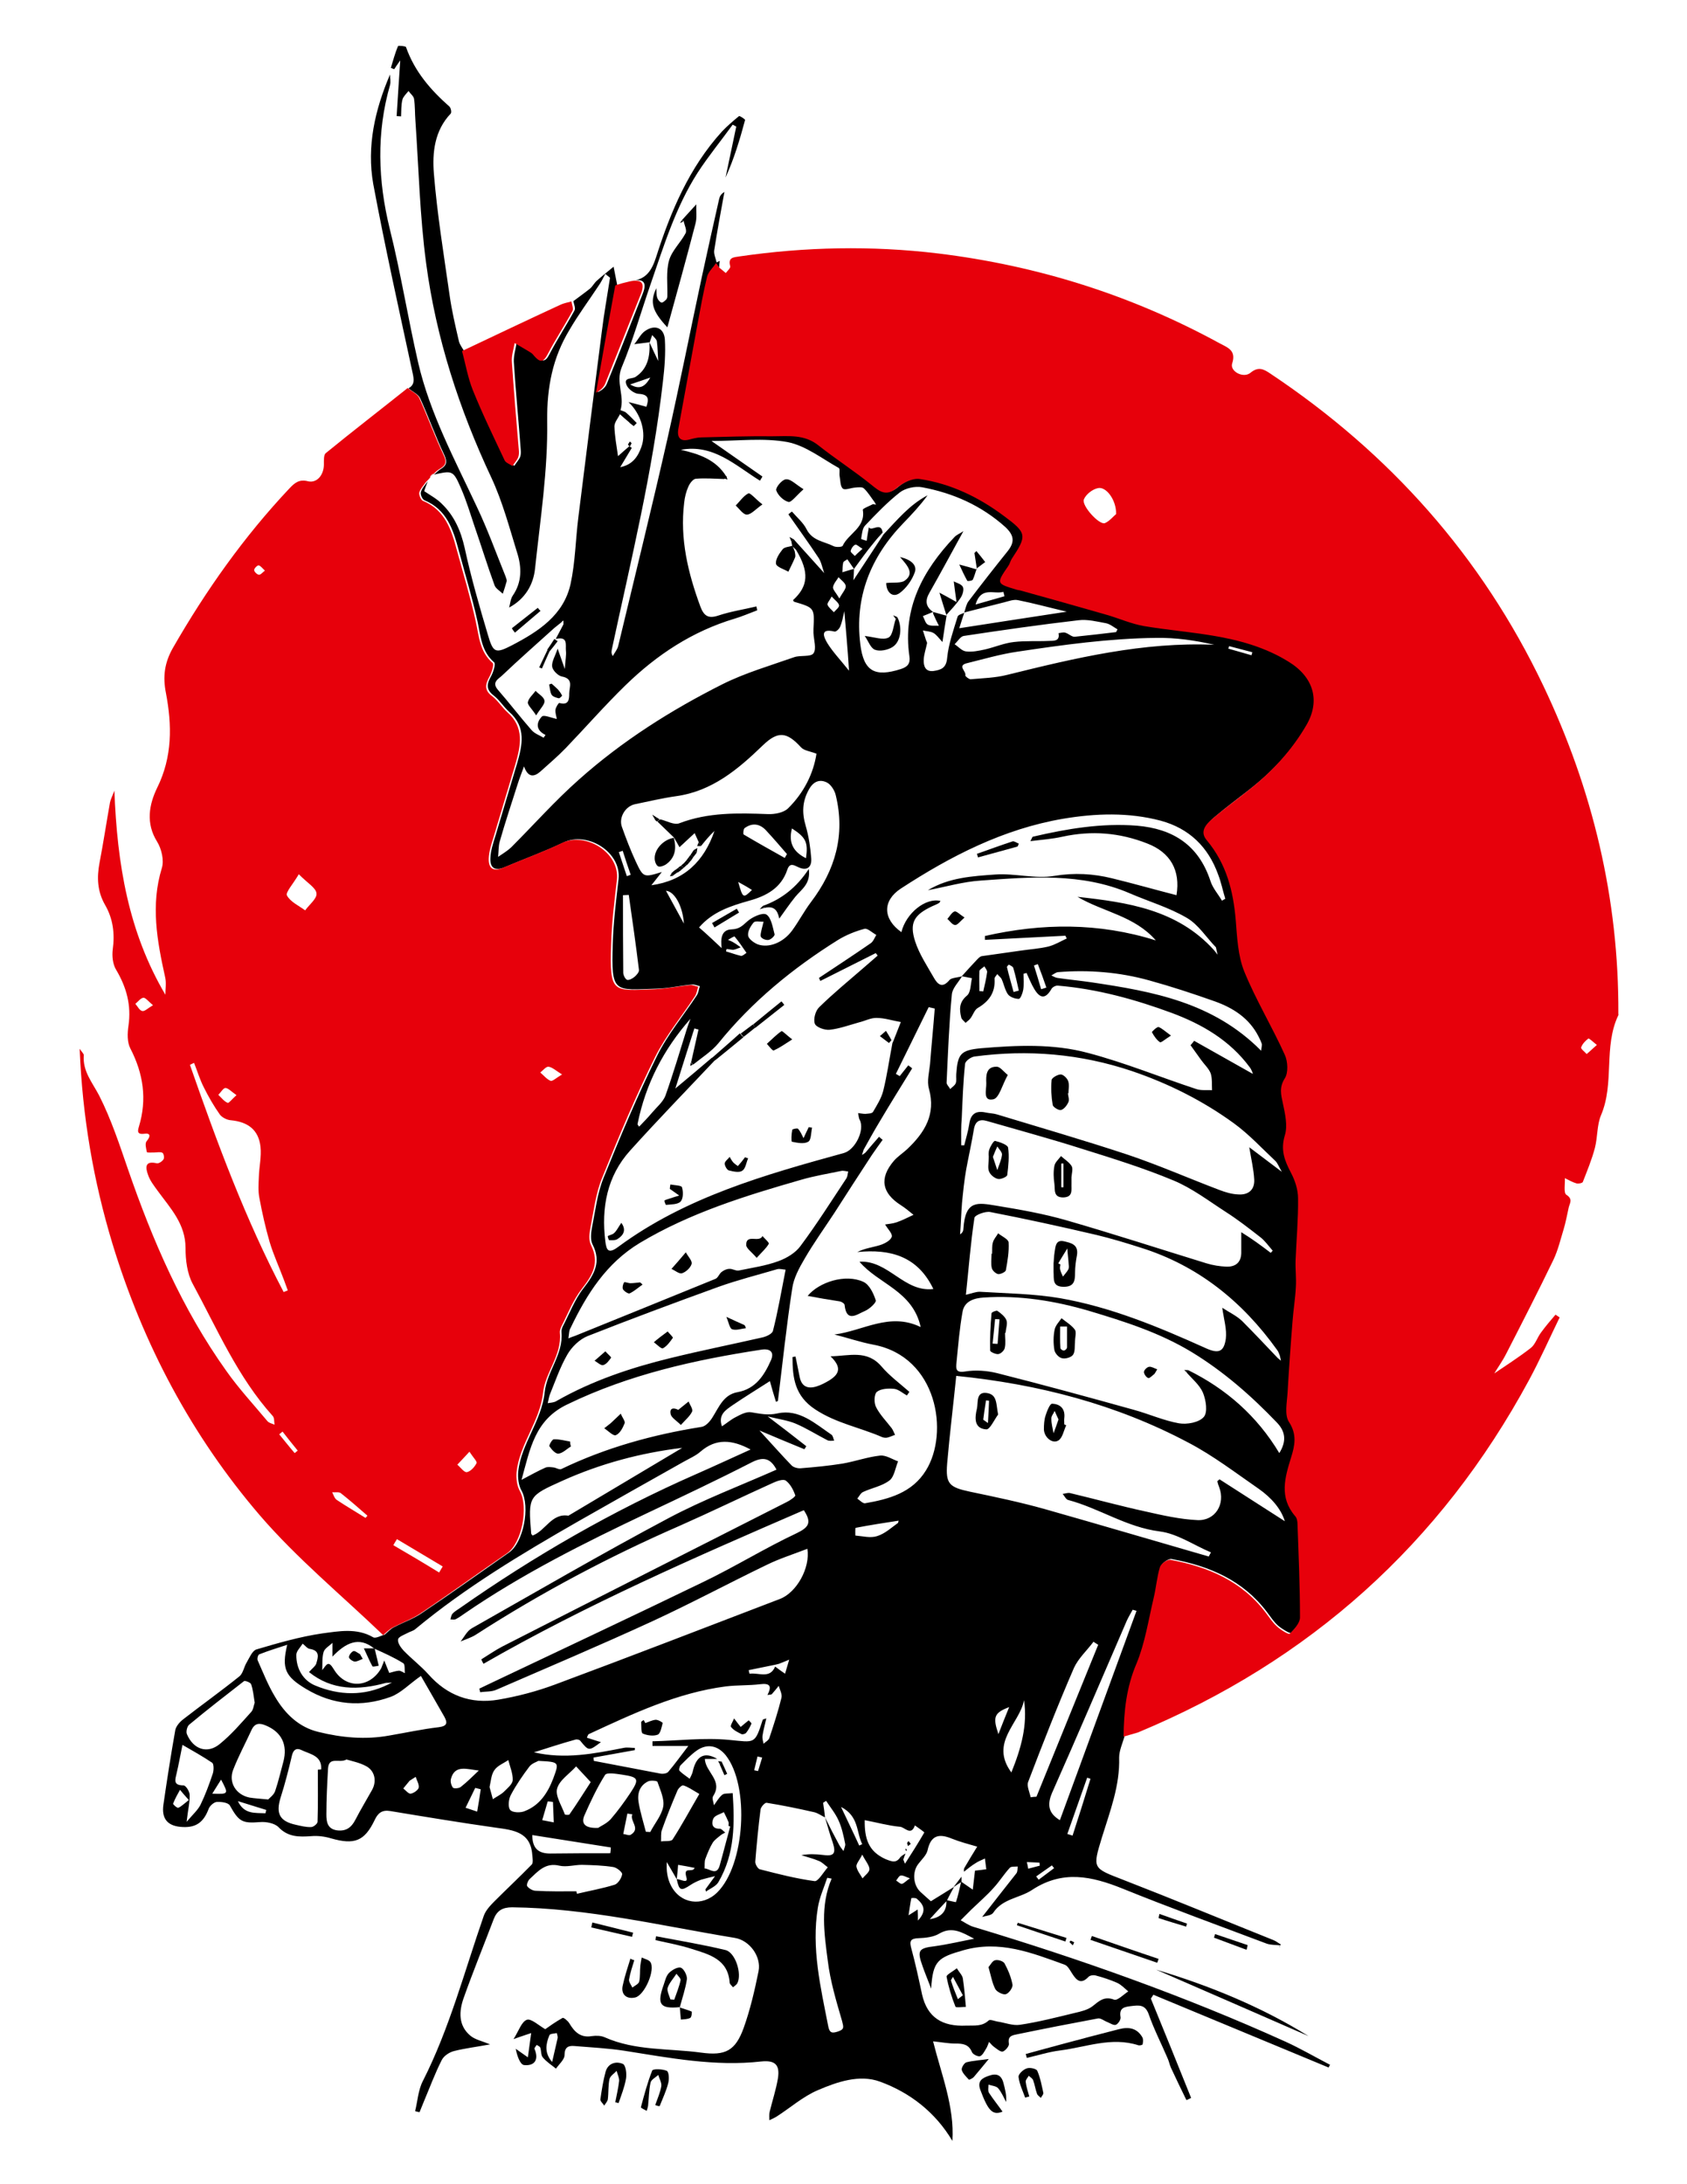 <svg xmlns="http://www.w3.org/2000/svg" xml:space="preserve" viewBox="0 0 612 792">
  <path d="M464.4 705.4c-1.6-.2-3.3-.1-4.8-.6-17.5-6.6-35.1-13-52.4-20-11.2-4.5-21.7-6.8-32.8.5-4.5 3-10.7 3.1-14.1 8.3-.7 1-2.8 1.1-4 1.5 4.2-5.4 8.3-10.6 12.4-15.8.5-.6.4-1.7.5-2.5-1 .1-2.4-.1-2.9.5-2.1 2.3-3.7 4.9-5.8 7.2-2.5 2.8-5.4 5.3-8.1 7.9l-3.9 3.9c1.5.8 3 1.9 4.7 2.4 38.5 11.6 76.4 25 113.1 41.6 5.5 2.5 10.8 5.6 16.2 8.4-.2.3-.4.7-.5 1l-63.6-26.4c-.3.5-.6 1-.9 1.4 4.9 12 9.8 24 14.6 36-.6.3-1.1.6-1.7.8-1.9-3.9-3.8-7.8-5.6-11.7-.5-1.1-.7-2.3-1.2-3.4-2.3-5.4-5-10.6-6.9-16.1-1.3-3.5-3.5-3.2-6.2-2.9-2.4.3-4.6.5-4 4 .2.9-.9 2.5-1.7 2.8-.8.3-2.1-.6-3.1-1-1.1-.4-2.4-1.5-3.4-1.3-9.7 1.8-19.4 3.7-29.1 5.7-1.8.4-3.7.5-3.2 3.4.2.9-1.3 2.6-2.2 2.9-.9.2-2.2-1-3.2-1.7-.7-.5-1.2-1.2-1.8-1.8-.4.9-.6 1.8-1.1 2.5-.6 1-1.3 2.4-2.2 2.7-.8.2-2.6-.7-2.9-1.5-1.2-2.9-3.4-3.1-6-3.1s-5.1-.5-8.1-.8c3 12 7.8 23.7 7 36.1-6.1-10.3-15.3-17.5-26.3-21.5-7.4-2.7-15.5.1-22.5 3.1-5.4 2.3-10 6.4-15 9.6-.8.5-1.8.9-2.6 1.3 0-1-.1-2 .1-3 1-4.1 2.3-8 3-12.1.8-5-1-6.7-6-6.2-16.9 1.9-33.3-1.3-49.8-3.9-5.9-.9-12-1.2-18-1.7-2.2-.2-3.6.4-3.6 3.3 0 1.6-2 3.3-3.1 4.9-1.6-1.3-3.5-2.5-4.8-4.1-.7-.8-.5-2.4-.9-3.5-.1-.4-.8-.7-1.3-1-.3.5-.9 1.1-.8 1.4 1.7 4 0 6.3-3.8 5.9-1.5-.2-2.6-3.7-3-5.9 1.5 1 2.9 2.1 4.4 3.1.4-2.9.8-5.9 1.2-8.8-1.7.6-3.4 1.1-6.4 2.2 1.9-3 2.9-6.3 4.8-7 1.5-.6 4.3 2 6.7 3.4 1.4-1 3.8-2.7 6.3-4.1.4-.2 1.9 1.1 2.4 1.9 1.9 3.2 4.1 5.4 8.2 4.7 1.5-.2 3.2-.2 4.6.4 11.2 5 23.4 4 35.1 5.6 8.8 1.2 12.4-.7 15.4-9 2.4-6.7 4-13.7 5.4-20.6 1-5.2-3.2-11.1-8.6-12-26.8-4.4-53.4-10.8-80.8-11.1-3.5 0-5.5 1.2-6.7 4.3-3.6 9.5-7.5 19-10.9 28.6-1.7 4.8-2 10 2.5 13.7 1.7 1.4 4.2 1.9 7.1 3.1-4.8.9-9 1.4-13 2.4-1.7.4-3.7 1.7-4.5 3.2-2.5 4.9-4.4 10.1-6.6 15.3-.5 1.2-1 2.5-1.5 3.7-.5-.1-1.1-.2-1.6-.4.9-3.6 1.1-7.6 2.8-10.9 9.7-19.1 15.1-39.8 22.1-59.9.7-2 2.4-3.8 4-5.4 4.4-4.4 9-8.7 13.4-13.2.6-.6.3-2.3.2-3.5-.6-8.4-6.9-9-13.4-9.9-12.7-1.8-25.4-3.9-38.1-6-3-.5-4.5.7-5.7 3.3-3.7 7.7-7.4 9-15.8 6.6-2.3-.7-4.8-1-7.2-.8-4.4.3-8.4.4-11.9-3.3-1.4-1.4-4.5-2-6.7-1.8-6.4.5-7.6-.1-10.9-6-.6-1.1-3.2-1.4-4.8-1.3-1 .1-2.5 1.4-2.9 2.5-1.8 4.8-4.5 6.8-9.3 6.6-5.5-.2-7.9-2.9-7.1-8.2 1.3-9 2.7-18 4.3-27 .3-1.4 1.6-2.9 2.9-3.9 6.7-5.2 13.7-10.2 20.3-15.5 1.4-1.1 1.7-3.5 2.7-5.1 1-1.7 2-4.2 3.5-4.7 7.8-2.3 15.7-4.6 23.8-5.8 6.1-.8 12.6-2.1 18.6 1.4.9.5 2.8-.6 4.2-1 1.1-.9 2.1-2.1 3.4-2.7 3.4-1.8 7.1-3 10.2-5.2 10.6-7.1 20.9-14.5 31.4-21.8 5.3-3.6 7.8-16.6 4.6-22.5-1.1-1.9-1.4-4.6-1.2-6.9 1.1-10.2 8.5-18.3 9.6-28.8.8-7.5 6.8-13.7 6.1-21.7-.1-.7.2-1.6.5-2.2 2.4-4.6 4.3-9.7 7.5-13.8 3.9-5 6.5-9.5 3.3-15.8-.9-1.7-.6-4.3-.2-6.4 1.2-6 1.9-12.3 4.2-17.9 6-14.8 12.2-29.6 19.3-44 3.9-7.9 9.7-14.8 14.5-22.1.6-.9.7-2.2 1.1-3.3-1-.2-1.9-.7-2.9-.6-4.3.4-8.5 1.4-12.8 1.5-15.4.5-16.5 1.9-15.9-16.2.2-7.8 1.2-15.7 2.1-23.5 1.1-9.8-11.3-17.5-20-13.3-6.9 3.3-14.1 5.9-21.2 8.9-3.5 1.5-5.5.5-5.3-3.3.1-2.7 1-5.3 1.8-7.9 2.6-8.8 5.3-17.6 7.9-26.4 1.9-6.6 3.4-13.2-2.9-18.7-2-1.8-3.5-4.3-5.6-5.9-3-2.3-2.4-4.4-.9-7.1.8-1.5 1.7-4.4 1.1-4.9-4.7-4-4.9-9.6-6.1-15-1.9-8.6-4.5-17.1-6.8-25.7-2-7.5-4.3-14.7-12.4-18.1-.8-.3-1.6-2.2-1.3-3 .4-1.4 1.6-2.6 2.5-3.9-.6 1.5-1.2 3.1-1.3 3.6 2.4 1.6 4.6 2.8 6.3 4.5 4.6 4.4 7 9.9 8.4 16.2 2.3 10.6 5.3 21 8.4 31.4 1.9 6.5 2.7 6.9 8.7 3.8 9.6-5 18.8-10.9 21.3-22.3 1.7-7.8 1.8-16 2.8-24 2.8-22.4 5.6-44.9 8.5-67.3.8-6.6 2-13.1 3-19.7-.6-.5-1.2-.9-1.7-1.4-.8 1.5-1.5 3-2.5 4.4-3.5 5.3-7.3 10.4-10.5 15.9-6.1 10.1-8.2 20.7-8.1 33 .3 17.8-2.5 35.7-4.4 53.6-.6 5.8-3.6 11-9.4 14.1.4-1.4.5-3.1 1.3-4.3 3.4-4.9 3.3-10.3 1.6-15.6-2.8-9.1-5.3-18.5-9.3-27.1-11.7-24.9-20.1-50.7-23.7-77.8-2.3-17.1-2.7-34.5-3.9-51.8-.2-2.6-.1-5.3-.5-7.9-.2-1-1.3-1.8-2-2.8-.8 1-1.9 2-2.2 3.1-.5 2-.4 4.1-.5 6.1-.5 0-1.1-.1-1.6-.1.4-6.4.8-12.9 1.3-20.2-1 1.4-1.6 2.3-2.2 3.2-.4-.2-.8-.3-1.2-.5.8-2.6 1.5-5.3 2.6-7.9.1-.2 2.8 0 2.9.4 3.1 8.8 8.9 15.5 15.7 21.5.6.5.9 2.2.5 2.6-5.9 6.2-6.7 14.2-6.1 21.7 1.2 14.8 3.6 29.4 5.7 44.1.8 5.7 2.1 11.2 3.4 16.8.3 1.2 1.2 2.3 1.8 3.4 1.3 4.7 2 9.6 3.9 14.1 3.5 8.7 7.6 17.1 11.6 25.6.4.9 1.8 1.4 2.8 2 .7-1.1 1.6-2.1 2.1-3.2.3-.8.3-1.8.2-2.8-.8-10.6-1.8-21.1-2.5-31.7-.1-2.3.7-4.6 1-6.9 2 1.1 3.9 2.3 5.9 3.5.5.3.9.8 1.3 1.3 1.9 2 3.2 2.4 4.7-.6 2.8-5.4 6.2-10.6 9.1-15.9.5-.8-.2-2.3-.4-3.4 2-1.5 4.1-3 6.1-4.6.9-.8 1.5-2 2.4-2.8 2-1.8 4.1-3.4 6.1-5.1.4 2.2.9 4.4 1.3 6.6-2.3 13-4.6 26-7 38.9 1.9-.9 2.9-2 3.4-3.4 4.4-10.8 8.6-21.6 12.9-32.4 1.6-4.1.2-5.4-3.9-4.6 5.2-.5 7.2-3.9 8.7-8.5 5.3-16.6 12-32.5 23.9-45.6 1.9-2 4-3.8 6.2-5.6.2-.2 2.2 1.1 2.2 1.4-1.9 7.1-4 14.1-7.1 20.9 1.3-6.2 2.6-12.3 3.9-18.5-.4-.2-.9-.5-1.3-.7-4.2 5.8-8.8 11.4-12.7 17.4-8 12.5-12.3 26.6-17.1 40.5-3.5 10.1-6.4 20.4-10.5 30.2-2.2 5.4 1.2 10.3-.4 15.4 0 .1 1.4.4 2 .9 1.4 1.2 2.6 2.5 3.9 3.8l-1.1 1.1c-.6-.5-1.3-.9-1.8-1.5-1.1-.9-2.1-1.8-3.2-2.8-.7 1.5-2 2.9-2 4.4.1 3.4.7 6.7 1.3 10.8 1.6-1.4 2.8-2.5 4.1-3.6l.9.6c-1.3 2.2-2.6 4.3-4.2 7 4.6-.9 6.5-4 7.7-7.4 1.8-4.9 0-11.8-4.7-16.2 2.9.7 4.7 1.2 6.5 1.7.9-2.7 1-4.5-2.9-4.7-1.5-.1-3.7-1.7-4.3-3.2-1.2-2.8 1.8-2.1 3.2-2.9 4.5-2.9 5.4-7.6 5.1-12.6.9 2 1.9 4.1 3.2 6.8-.2-2.9-.2-5-.5-7.1-.1-.8-1.1-1.6-1.7-2.3-.3.9-.6 1.8-.9 2.6-1.6.2-3.1.4-5.6.7 1.5-1.8 2.3-3.6 3.8-4.7 3.6-2.6 7-1.3 7.3 3 .3 5-.1 10.2-.7 15.2-3.7 32.8-11.6 64.8-18.5 97-.1.7-.4 1.4.3 2.6.7-1.3 1.7-2.4 2-3.8 6-25.1 12.2-50.1 17.9-75.3 4.4-19.5 8.3-39.2 12.5-58.8 2-9.3 4.1-18.6 6.2-27.9.2-.9.7-1.8 1.9-2.5-1.3 7.1-2.6 14.1-3.7 21.2-.2 1.4.6 3 .9 4.5-1.1 1.6-2.7 3.1-3.1 4.8-1.4 5.7-2.4 11.5-3.5 17.3-2.3 12.6-4.5 25.2-6.9 37.7-.6 3.3.7 4.8 3.9 4 1.5-.4 3-.7 4.5-.8 8.6-.2 17.2-.5 25.8-.4 5.7.1 11.5-.7 16.6 3.3 6.2 4.9 13 9.2 19.1 14.2 3.2 2.6 5.5 4.5 9.5 1.1 2.1-1.8 5.6-3.5 8.2-3.1 11.3 1.7 21.4 6.7 30.5 13.4 8.4 6.3 8.5 7.1 2.8 15.6-.5.8-.7 1.8-1.2 2.5-4.4 6.4-4.4 6.4 2.9 8.6.6.2 1.2.2 1.8.4 10.4 2.9 20.8 5.8 31.2 8.8 4.4 1.3 8.7 3.2 13.2 4 8.3 1.5 16.8 2.2 25.1 3.5 9.6 1.6 19 4.2 27.4 9.4 9.2 5.6 11.6 14.2 6.6 22.9-5.4 9.5-12.8 17.3-21.4 24-4.1 3.2-8.3 6.3-12.3 9.7-2.5 2.1-5.3 4.8-2.5 8.2 7.1 8.4 9.6 18.3 10.5 29 .5 6.3.8 12.9 3.1 18.6 4.2 10.4 10 20 14.7 30.2 1.1 2.4 1.3 6.4 0 8.5-2.1 3.3-1.3 5.9-.7 9.1.8 3.8 1.8 8.1.7 11.6-1.6 5.3-.1 9.1 2.2 13.5 1.5 2.8 2.5 6.2 2.6 9.3.1 7.5-.6 15.1-.9 22.6-.1 3.2.2 6.4.1 9.6-.2 4.1-.9 8.3-1.2 12.4-.7 8.6-1.3 17.2-1.8 25.8-.2 3.6-1.2 8.1.5 10.7 3 4.6 2.1 8.6.8 12.8-2.2 7.3-4.4 14.5 1.4 21.3.6.7.8 2 .9 3 .4 11.3.9 22.5.9 33.8 0 2-2.1 4.3-3.7 5.9-.3.3-3.2-1.4-4.6-2.6-1.6-1.4-2.8-3.3-4.1-5-8.7-11.5-20.9-16.7-34.6-19.2-1.1-.2-3.4 1.4-3.8 2.6-1.1 3.7-1.4 7.6-2.3 11.3-1.9 7.9-3.1 16.2-6.2 23.7-3.6 8.7-4.5 17.5-4.7 26.5-.7 2.6-2 5.3-2 7.9.3 10.2-3.3 19.4-6.2 28.8-3.5 11.5-3.5 11.2 7.6 15.5 18.3 7.1 36.4 14.6 54.6 21.9 1 .4 1.8 1.1 2.7 1.6l-.3.3zM343.3 689c1.2.2 3.4.8 3.5.7.8-2.4 1.3-4.9 1.9-7.4 1.3.9 2.6 1.8 4.2 2.9.3-2.4.6-5 .8-6.9 1.7-.2 2.9-.3 4.1-.5-.2-1.3-.3-2.6-.5-3.9-1.2.6-2.4 1-3.4 1.7-1.5.9-2.8 2-4.2 3.1 0-.4-.1-.9.1-1.3 1.5-2.6 3.1-5.2 4.7-7.8-3.1-.9-6.2-1.7-9.2-2.9-4.6-1.9-7.6-1.3-8.8 4.2-.4 1.8-2.1 3.3-3.3 4.9-2.3 2.8-2 7.7.7 10.2 1.4 1.3 2.9 2.6 3.8 3.4 2.9-1.8 5.7-3.5 8.4-5.2-.9 1.7-1.8 3.3-2.6 5-2.1 2.2-4.2 4.5-6.2 6.7 4.1-.6 6.3-2.8 6-6.9zm-33.5-482.7c-.8-1.2-1.6-2.3-2.4-3.5-.5.4-1.4.7-1.5 1.2-.3 1.1-.2 2.3-.3 3.5 1.4-.4 2.8-.9 4.2-1.2 0 1.1-.1 2.4-.2 4.1 3.8-5.8 7.4-11.2 10.9-16.6 4.9-5.2 9.5-10.8 16-14.2-2.7 3.7-5.7 6.9-8.8 10.1-11.9 12.3-17.7 26.8-15.6 43.9 1.2 9.9 5.3 12 14.7 9 2.5-.8 3.5-2 3.1-4.7-2.5-17.3 4.8-31 16.3-43.1.8-.9 2-1.3 3.3-2.2-4.3 7.8-8.2 15.1-12.3 22.3-1.7 2.9-1.4 5.1 1.3 7-1.2.5-2.5 1-3.7 1.5.6 1.1.9 2.6 1.8 3.1 1.1.6 2.7.3 4 .4-.7-1.4-1.4-2.8-2-4.2-.1-.2-.1-.5-.1-.8 1.7.5 3.3.9 5 1.4l-.1-.1c-.5 3-1 6.1-1.5 9.6-1.4-1.5-2.2-2.7-3.3-3.3-1.1-.6-2.6-.6-3.8-.9.4 1.1.7 2.3 1.1 3.4.1.4.5.9.4 1.3-.4 2-1.1 3.9-1.2 5.9-.1 2.3.6 4.5 3.6 4.1 2.6-.4 4.6-1 4.9-4.7.5-5.1 2.3-10.1 3.8-15 .2-.7 1.6-1 2.4-1.4-.6 1.7-1.1 3.5-1.8 5.6 12.8-2 25.3-3.9 39-6-6.8-1.6-12.2-3.1-17.8-4.2-1.5-.3-3.3.4-4.9.8-4.9 1.2-9.7 2.5-14.5 3.7.5-1.4.7-2.9 1.5-4 4.7-6.2 9.4-12.2 14.3-18.3 2.6-3.3 2.3-5.7-.9-8.7-8.7-7.8-18.9-12.3-30.1-14.4-2.6-.5-6.1.3-8.1 1.8-4.6 3.6-8.7 7.9-12.7 12.1-1 1.1-1.1 3.1-1.4 4.8 0 .1 1.3.5 2 .7.2-1.6.5-3.1.8-4.9 1 1.7 4.4-2.2 5 1.9-1.1 1.2-2.2 2.4-3.2 3.7-2.7 3.2-4.9 6.4-7.2 9.5zM140.1 610.2c-10.1 2.8-19.7 2.8-28-3.9 1.1-1.3 2.2-2 2.6-3 .7-2.3 1.5-4.8-2.3-5.4-.9-.1-1.7-1.2-2.6-1.9-.8 1.3-2.3 2.7-2.3 4-.1 5.1 2.5 9.4 6.9 11.2 8.7 3.6 17.7 3.9 26.4-.4.5-.2.9-.5 1.4-.7-.8.1-1.5.1-2.1.1zm-4.3-12.4c-5.7-4.7-10.6-1.9-15.2 2.9v-5c-1.1 1.1-2.8 2-3.2 3.3-.6 2-.4 4.4-.5 6.6 1.7-2.2 2.2-3.6 4.2-.3 4.3 7.2 13 6.9 17.2-.4.4-.9.7-1.9 1.1-2.8.6 1.6 1.3 3.2 1.8 4.5 1-.2 2.2-.7 3.5-.8.7 0 1.5.6 2.2.9-.2-1.2.1-3.2-.6-3.6-3.3-2.1-7-3.7-10.5-5.3zm96.1-189.3c1.6-1.7 3.2-3.3 4.7-5.1 1.7-2 3.9-3.8 4.8-6.1 2.8-7.9 5.2-16 7.7-24 .4-1.3.9-2.6 1.4-3.9-9.8 11.1-16.3 23.7-19.2 38.1-.1.3.3.7.6 1-.2-.1-.5-.1-.7-.2.2.1.4.2.7.2zm94.9 264.7c.3.4.6.7.9 1.1l.6 1.5c2.4-3.7 4.8-7.5 7-11.3.1-.2-2.2-1.7-3.4-2.6-1.4 4-3.7.6-5.4.5-4.3-.4-8.5-1.6-12.8-2.4-.1 6.6 1.3 11.3 7.5 14.1 2.7 1.1 4 1.5 5.6-.9zm-81.3 8.2c-1.2-2.1-2.4-4.1-3.6-6.2-.2 3.1.2 6 1.5 8.5 3.4 6.7 11.4 7.8 16.8 2.5 10.1-10 11.8-38.6 3.1-49.7-2.9-3.6-6.8-4.4-10.6-1.7-2.1 1.5-4 3.5-5.8 5.3-.4.4-.7 1.7-.4 2 1.1 1.1 2.4 1.9 3.7 2.9.4-.9.9-1.7 1.1-2.6 1.2-5.6 4.2-7.4 8.9-4.6h-4.5c.2 4.8 6.7 7.8 3 13.5-.5.8.2 2.3.3 3.3.9-1.2 1.7-2.7 3-3.8.7-.6 2.1-.4 3.8-.6.7 10.6.9 21.9-5.2 32.3-.9 1.5-3 2.3-4.5 3.4-.1-.3-.1-.5-.2-.8 1.2-1.6 2.3-3.2 3.5-4.8-1.7.4-3.4.8-5.1 1.3-1.3.5-2.6 1.1-3.8 1.9-3.5 2.3-4.1 2.1-5-2.1 1.3-.1 4.3 1.9 3.5-.7-1.2-4.2 2.2-1.4 3-3.4-2.1-.4-4-.8-6-1.1-.1 1.7-.3 3.5-.5 5.2zm-41.9-455.7c-.8.7-1.7 1.3-2.5 2-6.3 5.7-12.7 11.3-18.9 17.2-1.2 1.2-4 2.4-1.6 5.2 4.2 4.8 8 9.8 12.2 14.6 1.1 1.3 2.9 1.9 4.4 2.8.2-.3.5-.7.7-1-3.5-1.7-3.5-4.4-1.3-6.7.7-.7 3.4.5 5.4.9-.1-.7-.6-2.1-.5-3.3.1-.9 1.1-2.5 1.4-2.5 3.5 1 3.6-1.4 3.6-3.5 0-2.3 1.7-5.3-2.7-6.1-1.4-.3-3.3-2.2-3.5-3.6-.2-1.8 1.1-3.8 2-6.5 1 2.9 1.6 4.5 2.6 7.4.2-3.3.6-5 .4-6.7-.2-2 .9-5.3-3.7-4.2 1-1.9 1.9-3.6 2.8-5.3V225c-.3.2-.6.4-.8.7zM299.3 659c-1.3-.6-2.6-1.6-4-1.9-5.7-1.3-11.5-2.5-17.2-3.4-.6-.1-2.1 1.5-2.2 2.5-.8 6.3-1.4 12.5-1.9 18.8-.1.9.9 2.6 1.6 2.8 6.6 1.7 13.2 3.4 19.9 4.3 1.3.2 3.2-3.2 4.8-5-1.1-.8-2-1.8-3.2-2.3-2.1-.9-4.3-1.4-6.4-2.1 2.6-.5 5.2-.4 7.7-.1 4.1.6 5-.4 3.7-4.5-1.1-3-1.9-6.1-2.8-9.1 1.6 3.3 3.3 6.6 5.1 9.9.4.8 1.1 1.6 1.6 2.3.2-.9.8-1.9.6-2.7-.6-2.9-1.2-5.8-2.4-8.4-1.1-2.5-3-4.8-4.5-7.1-.4.2-.7.5-1.1.7.3 1.8.5 3.5.7 5.3zm-45-352.2c-.3-.5-.6-.9-.8-1.4l-1.5-3.3c-1.8 1.7-3.6 3.3-5.5 5.1-.4-.8-1.2-2.1-2-3.5l.1.1c-2-2-4.1-3.9-6.1-5.9.3-.3.6-.5 1-.8 2.3.5 5.1 2.2 7 1.4 10.5-4 21.2-3.7 32.1-3.3 2.4.1 5.7-.5 7.3-2.1 5.7-5.6 9.2-12.6 10.3-19.8-2.3-.9-4.5-1.1-5.6-2.3-5.2-5.7-8.4-6-13.9-.7-9 8.7-18.4 16.6-31.4 18.4-5 .7-10 1.9-14.9 2.9-3.5.7-6 4.8-4.8 8.2 1.5 4.2 3.1 8.4 5 12.5 2.8 6 2.9 5.9 9.5 3.9-1.5 1.9-2.6 3.3-3.8 4.8 12-1.7 19.1-8.7 22.9-19.7-1.9 1.8-3.4 3.6-4.9 5.5zm209.2 185.6c.4.3.8.7 1.2 1-.1-.6-.3-1.2-.4-1.8-.3-.7-.5-1.5-1-2.1-12.6-17.6-28.7-30.6-49.5-37.1-5.3-1.7-10.6-3.3-16-4.6-12.8-3-25.6-5.8-38.5-8.3-1.8-.4-5.7 1.1-5.8 2.1-1.4 9.2-2.1 18.6-3.1 27.9 2.1-.5 3.6-1.1 5-1.1 9.7.6 19.5.7 29 2.3 18.5 3.2 35.8 10.4 52.9 18.1 4.6 2.1 6.7 1.6 7.4-3.4.4-3.4-.7-6.9-1.3-11.2 2.6 1.7 5.2 2.9 7.2 4.8 4.4 4.4 8.6 8.9 12.9 13.4zm-32.5 4.4c13.8 6.8 25 16.6 33.1 30.1 2.8-4.5 2.1-8-.9-11.1-9.3-9.7-19.3-18.5-31-25.6-11.6-7-24.2-11-36.9-14.8-12.5-3.7-25.4-5.8-38.5-4.9-3.2.2-6.9 1.2-7.6 5.1-1.1 6.1-1.6 12.3-2.2 18.4-.2 2.3-.4 3.9 3.2 3.3 3.7-.6 7.8-.3 11.5.6 16.6 4.2 33.1 8.7 49.6 13.3 5.5 1.5 10.8 3.9 16.4 4.9 2.9.5 7.3-.3 9-2.3 1.5-1.7.8-6.1-.3-8.8-1.2-2.8-3.9-5-6-7.4.2-.3.4-.6.6-.8zM349 354c-1.3 2.2-3.5 4.3-3.7 6.6-1 10.6-1.4 21.3-1.9 32 0 .7.9 1.5 1.3 2.3.7-.7 1.7-1.3 2-2.1.4-1 .1-2.1.2-3.2.5-7.5 1.6-8.8 9-9.5 13-1.1 26.2-1.7 38.8 1.7 13.3 3.5 26.2 8.8 39.3 13.1 1.7.6 3.8.3 5.7.4-.1-2 .1-4.3-.5-6.1-.7-1.8-2.3-3.2-3.5-4.9-1.3-1.8-2.5-3.5-3.8-5.3.4-.5.9-1 1.3-1.6 7.3 4.1 14.6 8.2 21.3 12 0-.1-.4-1.5-1.2-2.5-7.2-9.7-17.2-15.5-28.2-19.6-13.3-4.9-27-8.7-41.3-9.9-.8-.1-1.9.5-2.3 1.1-2.1 3.7-4.1 3.8-6.3.1-1.1-1.8-1.9-3.9-2.8-5.8-.4.1-.8.2-1.1.3 0 1.9.2 3.9-.1 5.8-.2 1.2-1 3.3-1.6 3.3-1.3 0-3.1-.6-3.9-1.6-1.1-1.5-1.5-3.7-2.3-5.5-.3-.7-1.1-1.2-1.6-1.9-.4.6-1.1 1.2-1 1.8.3 4.9-2 8.1-6.1 10.5-1.2.7-1.7 2.5-2.6 3.7-.5.7-1.2 1.1-1.8 1.7-.6-.7-1.5-1.3-1.6-2-.7-2.9-.8-5.5 2.1-7.9 1.4-1.2 1.3-4.1 1.8-6.3-1.2-.2-2.5-.5-3.7-.7 1.8-2 3.6-4 5.5-6 .5-.5 1.1-1.2 1.8-1.3 4.7-.7 9.4-1.3 14.1-2 3.4-.5 6.8-.7 10.1-1.5 2.3-.6 4.4-1.9 6.6-2.9-.2-.3-.3-.6-.5-1-9.7.5-19.4 1-29.2 1.5v-1.4c20.7-4.7 41.3-4.9 62 1.6-7.7-8.9-19.1-10.3-28.4-15.8 18.2 2 36.1 4.6 49.4 19.2.5.6 1 1.2 1.4 1.8l-.6-2.7c-3.5-3.6-6.4-8.3-10.6-10.7-6.5-3.8-13.8-5.9-20.7-8.9-17.5-7.5-35.8-5.9-54-4.6-6.4.4-12.8 2.3-19.2 3.5 7.6-4.6 16.1-5.1 24.5-5.7 7.1-.5 14.5 1.7 21.4.5 7.3-1.2 14.1-.8 21 .9 7.8 1.9 15.5 4.1 23.3 6.1 1.5-9.1-2.3-15.5-10.5-18.7-10.1-4-20.3-4.8-30.9-2.5-3.6.8-7.3 1.1-11.6 1.6.6-1.1.7-1.6.9-1.6 12.4-2.9 24.9-5 37.7-4 13.1 1.1 22.4 7 26.7 20 .8 2.6 2.8 4.8 4.2 7.2.4-.2.8-.5 1.2-.7-.9-2.9-1.5-6-2.6-8.8-3.6-10-10.5-16.7-20.8-19.5-11.7-3.1-23.6-2.7-35.5-.7-21.6 3.7-40.7 13.5-58.8 25.3-6.7 4.4-6.6 11 .2 15.8 1.7-6.9 8.8-12.6 14.2-11.3-.2.2-.3.6-.5.7-.8.5-1.6.8-2.5 1.2-6.6 3.1-8.4 6-6.2 12.8 1.5 4.6 4.3 8.8 6.7 13 1.4 2.5 3.1 4.2 5.8.9.8-.8 2.9-.8 4.5-1.3zm-35 63.9c1.6-1.9 3.2-3.8 4.9-5.7.4.4.9.8 1.3 1.1-1.3 1.8-2.6 3.6-3.9 5.5-4.6 7-9.1 14-13.6 21-3.6 5.5-7.5 10.9-10.8 16.6-2 3.4-4 7.1-4.5 10.8-2.1 13.5-3.5 27.2-5.2 40.8-.2.1-.4.2-.7.3-.8-2.6-1.6-5.2-2.2-7.5-4.5 2.9-9.1 5.7-13.5 8.7-2.4 1.7-5.4 3.4-3.9 7.7 1.8-1.2 3.3-2.5 5.1-3.4 1.7-.9 3.8-2 5.5-1.7 3.2.5 6 1.2 9.6.4 7.8-1.7 13.6 3.7 19.5 7.7.6.4.7 1.4 1 2.2-.9 0-1.8.2-2.5-.2-3.9-2-7.5-4.3-11.5-6-2.9-1.2-6.1-1.6-10.1-2.6 5.4 4.1 9.7 7.4 14 10.8-.2.4-.5.8-.7 1.1-5.1-2.1-10.2-4.2-16.3-6.8 4.6 5 8.1 9 11.7 12.7.7.7 2.2 1.1 3.3 1 5.1-.4 10.2-.9 15.2-1.7 4.6-.8 9-2.4 13.6-2.9 2.1-.2 4.3 1.3 6.5 2.1-1 2.4-1.4 5.6-3.1 6.9-2.7 2.1-6.4 2.7-9.6 4.2-.9.4-1.4 1.6-2.1 2.4.9.6 2 1.8 2.8 1.7 8.7-1.5 17.1-3.8 22.1-11.9 8.5-13.6 4.2-41.2-19-45.6-4.8-.9-9.4-2.5-14.2-3.7 10.4-1.3 20-8.2 31.3-2.7-2.9-13.2-15.4-15.6-22.2-23.7 10.5-.6 16.2 11.2 26.8 9.9-5.7-11.9-15.6-14.6-27.6-13.4 2.8-1.4 5.6-1.7 8.2-2.5 1.6-.5 3.8-1.6 4.3-3 .4-1.1-1.5-2.9-2.4-4.5 1.2-.2 2.8-.3 4.2-.8 2.1-.7 4.1-1.8 6.1-2.7-1.5-1.2-3-2.5-4.6-3.5-6.9-4.4-7.9-9.8-2.5-16.1 1.4-1.6 3.3-2.8 4.9-4.3 6.2-5.9 10.4-12.5 7.8-21.8-.8-2.8.1-6 .4-9 .5-6.7 1.2-13.4 1.7-20.1-.7-.2-1.5-.3-2.2-.5-4 8.1-7.9 16.1-11.9 24.2.5.3.9.5 1.4.8 1-1.3 2.1-2.6 3.1-3.9.5.4 1 .7 1.4 1.1-4 6.5-8 12.9-11.9 19.5-2 3.3-3.8 6.6-5.7 10-.2.6-.4 1.3-.6 1.9.4-.2.8-.5 1.3-.9zm-25.2-218.5-1.4-1.4c-.1-.5-.2-1.1-.3-1.6.3-.3.6-.6.8-.9l11.1 12.3c.1-.1.3-.1.4-.2.1-.1.2-.2.3-.2-.2.1-.5.3-.7.4-.7-1.9-1-4-2.1-5.6-3.5-5.3-7.3-10.5-10.9-15.7.4-.3.8-.7 1.3-1 1.8 2.1 4.1 4 5.3 6.4 2.1 4.2 6.3 4.4 9.7 6.1.9.5 3.2.4 3.4-.1 2.1-4.5 8.4-6.6 7.3-13-.1-.5 2.4-1.4 3.7-2.1.4.1.8.1 1.1.2-.2-.3-.3-.6-.5-.9-1.3-1.7-2.4-3.6-3.9-5-.6-.6-2.1-.4-3.2-.3-1.5.1-3.6 1-4.4.4-1-.8-.9-2.9-1.2-4.5-.2-1 .2-2.7-.3-3-6.1-3.4-12-8.1-18.6-9.4-8.7-1.6-17.8-.4-27.6-.4 6.9 4.8 12.7 8.9 18.5 12.9l-.9 1.5c-8.9-5.5-16.9-13.4-28.7-11.2 6.5 1.5 12.7 3.5 16.5 9.7-.2.3-.5.6-.7.9-3.5-.1-7-.4-10.4-.1-1 .1-2.2 1.7-2.7 2.9-.8 1.8-1.3 3.8-1.5 5.8-1.6 13.1 1.4 25.5 5.9 37.7 1.3 3.4 2.9 4.4 6.5 3.2 4.5-1.5 9.2-2.2 13.8-3.3.1.5.2.9.3 1.4-2.7 1-5.4 2.2-8.1 3-15.4 4.6-28.3 13.1-39.7 24.2-7.5 7.3-14.4 15.2-21.7 22.8-2.9 3-6.1 5.7-9.2 8.5-2.2 1.9-4.4 2.3-5.9-1.9-1 2.7-1.7 4.5-2.3 6.4-2.2 6.9-4.5 13.8-6.5 20.8-.5 1.8-.4 3.7-.6 5.6 1.6-1.1 3.3-2.1 4.7-3.4 8.2-8.2 15.9-16.9 24.6-24.6 15.7-14 33.4-25.2 52.1-34.6 8.2-4.1 17.2-6.7 26-9.8 2.3-.8 6 0 7-1.4 1.2-1.6.1-4.9 0-7.4v-1.4c.4-7.7.4-7.7-7-9.9-.2-.1-.3-.4-.4-.6 5.6-5.1 5.9-10.2 1.1-18.2zM324 377.7c.9-2.4 1.9-4.7 2.8-7.1-3-.5-5.9-1.5-8.9-1.5-2.1 0-4.1 1.1-6.2 1.6-3.6 1-7.1 2.3-10.7 2.7-1.8.2-4.9-.9-5.4-2.2-.6-1.6.2-4.7 1.6-6 5.1-5 10.6-9.5 15.9-14.1 1.7-1.5 3.5-3 5.3-4.6-.2-.3-.5-.6-.7-.9-6.7 3.4-13.4 6.7-20.1 10.1-.2-.4-.3-.7-.5-1.1 6.3-4.2 12.6-8.3 18.8-12.6.9-.6 1.4-2 2-3-1.5-.8-3.2-2.5-4.3-2.2-3.4.9-6.8 2.3-9.7 4.1-16.3 10.2-31.1 22.3-43.3 37.4-2.5 3-6 5.2-9.1 7.7-.3-.2-.5-.5-.8-.7l2.7-12c-.5-.1-1-.2-1.5-.4-2.2 6.9-4.4 13.8-6.9 21.8 5.2-4.3 9.3-7.8 13.3-11.2.4.3.8.6 1.1.9-10.3 10.9-20.8 21.7-30.8 32.8-8.4 9.3-10.5 20.7-9 32.9.4 3.4 1.2 4.6 4.7 2 24.4-18 53.1-26.1 81.8-34 4.1-1.1 7.7-8.3 5.8-12-.4-.7-.4-1.6-.6-2.5.9.1 1.7.3 2.6.3 1-.1 2.4-.1 2.8-.7 1.4-2.4 3-4.9 3.7-7.6 1.4-5.6 2.2-11.4 3.3-17.1 0-.1.1-.5.3-.8zM175.4 603.3c-.3-.5-.6-1.1-.8-1.6 2.6-1.6 5-3.3 7.7-4.7 34.3-17.5 68.7-34.9 103-52.3 1.3-.6 3.4-2.1 3.2-2.5-.7-2-1.8-4.1-3.4-5.3-.9-.7-3.2.1-4.7.8-11.3 5.1-22.4 10.5-33.7 15.5-25.7 11.2-50.4 24.3-74 39.5-1.7 1.1-3.7 1.7-5.6 2.5 1.3-1.6 2.3-3.8 4.1-4.8 23.7-13.4 47.2-27.1 71.3-39.9 12.6-6.7 26.1-11.8 39.2-17.6-2.3-4.4-5-4.7-9.1-2.6-12.5 6.4-25.2 12.4-37.9 18.4-22.8 10.8-45.4 22.1-66.2 36.4-1 .7-2 1.4-3.1 2-.6.3-1.3.1-2 .1.2-.7.3-1.5.7-2 .7-.8 1.7-1.4 2.6-2 27.1-19 55.6-35.4 85.9-48.7 6.4-2.8 12.8-5.8 19.7-8.9-6.7-3.6-12.5-4.1-18.1.7-1.8 1.6-4.2 2.6-6.3 3.8-12.8 7.2-25.6 14.4-38.4 21.7-20.4 11.7-40.6 23.8-58.8 38.9-.8.7-1.9.9-2.8 1.4-1.3.7-3.4 1.4-3.5 2.4-.2 1.2 1 2.9 2 4 2.9 3 6.2 5.5 9 8.6 6.8 7.7 15.4 10.9 25.4 9.2 7-1.2 13.9-3 20.6-5.5 27.2-10.1 54.3-20.6 81.5-31 6.1-2.3 11.1-11.3 10-18.2-4.9 1.9-10 3.5-14.7 5.8-13.9 6.7-27.5 14-41.6 20.5-18.7 8.6-37.6 16.6-56.5 24.8-1.8.8-3.9.6-5.9.9-.1-.4-.2-.9-.3-1.3 1.5-.7 2.9-1.4 4.4-2.1 25.7-12.2 51.5-24.3 77.1-36.7 11.4-5.5 22.2-12.2 33.7-17.6 4.3-2.1 5.5-3.8 2.5-8.3-39.5 17.1-78.8 34.2-116.2 55.7zm263.1-38.9c.3-.5.5-1 .8-1.5-6.2-2.6-12.2-6.8-18.6-7.6-12-1.5-21.9-8.4-33.2-11.4-.8-.2-1.3-1.4-2-2.2.9-.1 1.9-.5 2.7-.3 9.2 2.2 18.3 4.7 27.5 6.7 6.2 1.4 12.4 2.8 18.7 3.1 6.5.3 10.2-5.9 7.9-11.9-.3-.7-.5-1.4-.7-2.2.3-.2.5-.5.8-.7 8 5.1 16 10.3 23.7 15.2-1.4-4.6-5-8.6-9.4-11.7-8.4-5.8-16.6-12.1-25.6-16.8-26.2-13.9-54.4-21.2-84.2-24.2-1.1 10.9-2.4 21.3-3.3 31.8-.6 7.4.8 8.6 8.3 10.2 9.1 1.9 18.2 3.8 27.1 6.3 19.8 5.6 39.7 11.5 59.5 17.2zm-89.8-149.1h1.1c.6-2.5 1.4-5 1.8-7.6.5-3.7 2.3-5.1 6-4.3 1.4.3 2.8.3 4.1.7 15.8 4.8 31.7 9.4 47.4 14.6 11.3 3.8 22.2 8.6 33.3 12.8 2.1.8 4.4 1.5 6.7 1.6 3.7.3 6.1-1.6 5.9-5.4-.2-3.7-1.1-7.4-1.8-11.7 3.6 2.7 7.3 5.5 11.8 8.9-1.1-1.9-1.5-3.1-2.3-3.9-4.9-4.6-9.6-9.7-15.1-13.7-11.3-8.2-23.7-14.4-36.9-18.9-18.7-6.3-37.8-7.9-57.2-5.3-1.3.2-3.3 1.6-3.4 2.7-.7 6.5-.9 13-1.2 19.5-.3 3.3-.2 6.7-.2 10zm112.3 39c.2-.3.5-.5.7-.8-1.5-1.7-2.8-3.6-4.5-4.9-4.1-3.2-8.2-6.4-12.6-9.2-6.2-4-12.2-8.6-19-11.4-10.8-4.5-22.1-8-33.3-11.5-11.3-3.6-22.8-6.7-34.2-10-2.7-.8-4.3 0-4.8 3-.8 4.9-1.9 9.7-2.8 14.6-.7 4-1.1 8-1.5 12-.3 3.8-.4 7.6-.7 11.5 1-.7 1.2-1.4 1.2-2.1.7-10.5 5.2-9.4 12-8.3 8.5 1.4 17.1 2.9 25.4 5.3 17 4.9 33.9 10.4 50.8 15.6 2.3.7 4.8 1.1 7.2 1.2 3.2.1 5.3-1.4 5.4-4.9v-7.6c3.9 2.4 7.3 4.9 10.7 7.5zm-254.8 31c1.2-.5 1.8-.7 2.4-.9 17-6.9 34.1-13.8 51-20.7.9-.4 1.3-1.8 2.2-2.5.8-.6 1.8-1.1 2.8-1.1 1.1-.1 2.3.8 3.4.6 4.8-1 9.8-1.7 14.4-3.4 3-1.1 6.2-3 8-5.5 5.9-7.9 11.2-16.3 16.7-24.6.4-.7.4-1.6.6-2.4-.9-.1-1.8-.4-2.6-.2-4.8 1-9.7 1.8-14.5 3.2-20.2 5.8-40.3 12-58.5 22.9-12.1 7.3-19.2 18.5-25.1 30.8-.6.9-.5 2-.8 3.8zm-17 51.3c3.4-1.8 5.9-3.2 8.6-4.4.9-.4 2-.2 3-.1.9.1 2.1.9 2.8.6 16.2-7.8 33.3-12.5 50.9-15.3 1.5-.2 3.1-2 4-3.5 2.4-3.8 4-8.2 9.1-9.1 6.6-1.2 9.7-6.2 12.1-11.6 1.3-3-.4-4.3-3.5-3.8-24.2 3.7-48 9-70.3 19.8-11.9 5.6-13.6 16.2-16.7 27.4zm95.8-76.2c-1.1-.1-2.1-.4-3-.2-7.1 2.1-14.3 3.9-21.3 6.4-16 5.8-31.9 11.7-47.6 17.9-2.9 1.2-5.7 3.9-7.3 6.7-2.6 4.5-4.3 9.5-6.3 14.4-.4 1-.5 2.1-.8 3.2 1.1-.2 2.3-.2 3.2-.8 13-7.4 27.1-12.1 41.5-15.6 11-2.7 22-4.9 33-7.4 1.5-.3 3.7-1.3 4-2.4 1.8-7 3-14.1 4.6-22.2zM353.4 703c-4.2-2.2-7.9-4.6-12.6-1.9-2.1 1.3-5 1.6-7.6 1.7-3 .1-3.3 1.1-2.6 3.7 1.5 5.5 2.7 11.1 3.9 16.7 1.9 8.4 7.4 11.7 16 11.3 3.1-.1 5.7.4 8.2-1.9.5-.4 2 .2 3 .4 2.8.4 5.7 1.6 8.3 1.2 6.7-1 13.3-2.7 19.9-4.3 2.2-.5 4.7-1.1 6.4-2.4 2.4-1.9 4.3-3.8 7.9-2.4 1.2.4 3.4-1.9 5.1-3-1.3-1.1-2.5-2.4-4-3.1-2.5-1.1-5.2-2-7.9-2.7-.8-.2-2.1 0-2.6.6-2.6 2.7-4.2 1.3-5.8-1.2-.8-1.2-1.6-2.9-2.8-3.3-11.9-4.3-23.6-9-36.8-5.2-9.1 2.6-11 3.8-11.6 13.9-1.3-3.4-2.3-5.8-3.1-8.1-2.1-5.8-1.5-6.6 4.5-7.3 4.9-.7 9.5-1.8 14.2-2.7zm-159.7-67.6c11.2 2.6 21.8.5 32.5-1.6 1.3-.3 2.7 0 4.1 0v.8l-15 2.7c0 .4.1.8.1 1.2 8 1.5 16.1 3.1 24.1 4.6.9.2 2.4 0 2.9-.6 2.4-2.8 4.6-5.9 7.3-9.4h-13v-1.7c9.3-.2 18.7-1.4 27.9-.5 9.3.9 9.2 1.7 12.1-7.3.1-.2.5-.2 1.3-.5-.5 2.3-1.1 4.3-1.4 6.4-.1.9.2 1.8.4 2.8.7-.7 1.8-1.2 2.1-2.1 1.6-4.8 3.2-9.7 4.4-14.6.3-1.3-.6-2.9-1-4.3-.8 1-1.6 2-2.5 3-.2.2-.8.2-1.6.3 1.8-3.4.7-4.3-2.6-3.9-4.1.5-8.4.3-12.5.8-17.7 2.3-33.7 9.9-49.7 17.3-.3.1-.4.7-.7 1.3 1.7.5 3.3 1.1 5.1 1.6-4.4 3.3-4.4 3.3-7.5-.5-.3-.4-1.3-.6-1.8-.4-5.1 1.4-9.9 3-15 4.6zm-89.5-39c-3.6 1.2-7 2.2-10.2 3.5-.4.2-.8 1.6-.5 2.2 2 4.5 3.8 9.1 6.3 13.2 3.6 6.1 8.6 11 15.7 12.7 8.5 2.1 17.1 2.9 25.8 1.3 5.9-1 11.8-2.3 17.8-3 3.2-.4 3.3-1.6 2.1-3.8-3-5.3-6.1-10.6-8.5-14.8-4.2 2.9-7.2 6.2-11 7.6-10.5 3.8-20.9 3-30.7-2.9-7.5-4.5-8.9-7.3-6.8-16zm157.6-252.6c-.4-3.3-.2-6.7 3.6-6.8 2.8-.1 3.9-1.3 5.7-2.9 1.8-1.6 5.5-3.3 6.9-2.5 1.8 1.1 2.3 4.6 3 7.2.1.5-1.2 1.8-2.1 2-.9.2-2.3-.3-2.8-1-.4-.5 0-1.8.2-2.8.2-.9.5-1.8.7-2.8-1.2.1-3-.4-3.6.3-1.1 1.3-2.2 3.2-2 4.7.1 1.2 2 2.6 3.4 3.2 4.1 1.5 9.3-.6 12.5-4.9 2.5-3.4 4.4-7.1 6.9-10.4 8.8-11.6 12.5-24.3 9-38.7-.4-1.8-1.8-4-3.3-4.7-2.5-1.2-4.8-.4-6.4 2.5-2.5 4.4-2.6 8.6-1.2 13.3 1.1 3.8 1.7 7.8 2 11.8.2 3-1.4 4.7-4.8 3.1-1.5-.7-3-1.7-3.9 1-2.2 6.6-7.6 9.5-13.8 11.2-6.7 1.9-13.3 4-18.2 9.7 2.7 2.3 5.4 4.9 8.2 7.5zM247.5 525c-15 1.8-29.6 5.7-43.4 11.9-12.4 5.6-12.5 5.5-11.4 19.2 0 .1.1.2.5.7 4.7-1.7 6.9-8.2 13-7.2 13.8-8.2 27.5-16.4 41.3-24.6zm193-291.2c-7-1.6-13.8-2.6-21.1-2.5-17 .2-33.6 2.5-50.3 5-6.2.9-12.3 2.7-18.4 4.2-3.5.9-.1 2.9-.5 4.4-.1.3 1.3 1.4 1.9 1.4 4.5-.4 9-.5 13.3-1.6 24.7-6.1 49.3-12 75.1-10.9zm-28.2 350.3c-.5-.1-.9-.3-1.4-.4-.7 1.3-1.5 2.6-2.1 3.9-9 20.8-17.9 41.7-27.1 62.4-2 4.6-1.2 7.6 2.8 10 9.3-25.2 18.5-50.6 27.8-75.9zm-315 68.4c.5-.6 2-1.6 2.5-3 1.2-3.5 2-7.1 3-10.7 1.6-6.1-.6-10.7-6.3-13.1-2.3-1-4.1-1-5.3 1.7-2.2 4.8-4.7 9.4-6.6 14.3-1.8 4.6 1 9.1 5.9 10.1 1.8.3 3.7.4 6.8.7zM457.5 381c.2-1.7.4-2.2.2-2.6-.3-.9-.7-1.7-1.1-2.5-3.4-6.7-9.2-10.4-15.9-12.8-7.9-2.8-15.8-5.4-23.8-7.6-10.8-3-21.9-3.9-33.1-3-.8.1-1.6.8-2.4 1.2.7.3 1.4.8 2.2.9 4.1.6 8.3 1 12.4 1.6 22.1 3.3 44.1 7.2 61.5 24.8zm-52.6-151.8c.2-.3.3-.7.5-1-1.4-.8-2.7-1.9-4.1-2.2-3.3-.6-6.8-1.5-10-1.1-13.9 1.6-27.8 3.6-41.7 5.7-1.2.2-2.2 2-3.3 3 1.4.9 2.6 2.4 4.1 2.6 2.2.3 4.6-.2 6.9-.7 3.5-.8 6.9-2.3 10.5-2.7 4.2-.5 8.5-.2 12.7-.4 1.6-.1 4.1.3 3.5-2.8.8-.1 1.7-.4 2.4-.2 1.2.3 2.3 1.5 3.4 1.5 5-.5 10.1-1.1 15.1-1.7zM125.7 638c-2.6 1.5-6.4-1.3-6.7 3.3-.3 5.5-.6 11-.6 16.6 0 2.6.3 5.3 3.9 5.8 3.3.4 5.2-1.1 6.6-3.8 1.9-3.7 4.1-7.3 6.1-10.9 1.8-3.3.9-7.1-2.4-8.7-2.3-1.2-4.9-1.7-6.9-2.3zm-10.4 3.7c.4 0 .8-.1 1.2-.1.4-5-4-5.5-7.1-7-1.8-.9-3-.2-3.5 2-1.2 5.1-2.5 10.2-4.1 15.2-1.8 5.8-.4 8.6 5.6 9.9 1.8.4 3.7.9 5.5.8.8 0 2.3-1.2 2.3-1.9.2-6.3.1-12.6.1-18.9zm-22.9-24.3c-.4-2.5-.6-4.7-1.3-6.7-.2-.6-2.2-1.4-2.6-1.1-6.7 5.2-13.4 10.4-19.9 15.8-.7.6-1.2 2.5-.8 3.4 2.3 5.5 7.4 7.3 11.9 3.6 4.2-3.4 7.7-7.5 11.3-11.5.9-.8 1-2.4 1.4-3.5zm281.5 34.3c.7-.1 1.4-.2 2.1-.2 7.5-18.4 14.9-36.7 22.4-55.1-.6-.4-1.2-.7-1.7-1.1-2.4 3.2-5.5 6-7.1 9.5-5.9 13.6-11.3 27.4-16.6 41.3-.6 1.5.5 3.7.9 5.6zm-164.8 34.1c.1.3.1.6.2.9 4.6-1.1 9.2-1.9 13.7-3.3 1.2-.4 2.5-2.4 2.7-3.8.1-.7-1.9-2.4-3.2-2.6-3.7-.6-7.6-.7-11.4-.8-2.7 0-5.6.9-8.2.3-5-1.2-7.7 2-10.7 4.8-.7.6-1.3 2.3-.9 2.7.6.8 2 1.6 3 1.6 4.9.3 9.8.2 14.8.2zm7.9-23c.8-.6 3-1.5 4.5-3.1 2.6-3 5-6.3 7.2-9.6 3.3-5 3-5.7-3-6.6-2.1-.3-5.6-.9-6.2.1-2.9 4.6-5.3 9.7-7.5 14.7-1.3 3.1.4 4.7 5 4.5zm84.7 18.4c-.5-.1-1-.2-1.6-.3-1.2 3.6-2.8 7.1-3.4 10.8-2.4 14.7 1 28.9 3.8 43.2.5 2.4 1.5 2.4 3.6 1.7 2.3-.8 1.9-1.6 1.4-3.7-2.1-7.2-4.3-14.5-5.2-21.9-1.3-9.9-2.8-20 1.4-29.8zm-106.4-42.7c-.4.3-2.2.8-3.2 2-2.5 3.3-4.9 6.8-6.8 10.4-.8 1.5-1.1 4.4-.2 5.4.8 1 3.8 1.1 5.3.4 5.4-2.1 8.3-6.6 10.3-11.8 2.2-6 2.3-6-5.4-6.4zm-129.1-5.8c-.7 3.3-1.3 6.8-2.1 10.2-.5 2.3-1.5 4.5 2.5 4.5.8 0 2.2 2.2 2.2 3.4.1 2.7-.6 5.4-1.1 9.8 2.2-2.6 4-4.2 5-6.1 1.8-3.7 3.2-7.5 4.5-11.4.4-1.2.4-3.4-.2-3.9-3.4-2.3-7-4.3-10.8-6.5zm161.9-308.2c-.7 0-1.4.1-2.1.1 0 9.4 0 18.7.1 28.1 0 .9.7 2.3 1.4 2.6.7.2 2-.5 2.7-1.1.7-.6 1.7-1.7 1.6-2.5-1.1-9.1-2.4-18.1-3.7-27.2zm25.6 326c-2.6-1.5-4.1-2.6-5.8-3.1-.5-.2-1.9 1.1-2.2 2-2 4.7-3.9 9.4-5.6 14.2-.4 1.2-.2 2.7-.3 4.1 1.4-.2 3.7.1 4.2-.7 3.3-5.1 6.2-10.5 9.7-16.5zm-39.4-4.3c-2.3-2.5-3.8-4.1-5.3-5.7-2.4 2.7-6.1 5-6.9 8.1-.7 2.6 1.7 6.2 2.8 9.3.1.2 1.5.3 1.7 0 2.6-3.7 4.9-7.4 7.7-11.7zm20 18c.5 0 1 .1 1.6.1 1.6-3.1 4.1-6 4.7-9.2.5-2.8-1.1-6.1-2.1-9-.1-.4-2.4-.6-3.3-.2-3.2 1.5-4.1 4.5-3.5 7.8.6 3.5 1.7 7 2.6 10.5zm-12.9 7.8c.1-.7.2-1.4.2-2.1-9.4-1.5-18.9-3-28.5-4.5 0 5.1 2.5 6.7 6.5 6.7 7.3-.1 14.6-.1 21.8-.1zm145.5-29.3c3.6-8.9 5.9-17.2 4.6-26.2-1.6 8.5-12.6 15.3-4.6 26.2zm-102 19.6c-.2-.1-.4-.1-.6-.2 0-.5.1-1 0-1.4-.5-1.2-1.1-2.4-1.7-3.6-1.3.7-3.3 1.2-3.8 2.3-.7 1.5-.7 3.8 2.3 3.7.7 0 1.3.9 2 1.4-.6.3-1.2.6-1.7 1-1 .8-2.1 1.6-2.8 2.6-1.1 1.8-1.9 3.8-2.7 5.9-.4 1.1-.2 2.3-.3 3.5 1.9.1 4.4 2.8 5.5-1.1 1.3-4.6 2.5-9.4 3.8-14.1zM177.6 648c.4 1.5.8 3 1.2 4.4 1.3-.9 2.8-1.6 3.9-2.6 1.3-1.3 3.2-2.8 3.3-4.3.1-2.4-1-4.9-1.6-7.3-1.7 1.2-3.9 2-5 3.6-1.2 1.6-1.3 4-1.8 6.2zm128.7-426.4c-.5 2.2-.8 4-1.5 5.6-.3.8-1.5 2-2.1 1.8-5.8-1.4-3.5 2.6-2.5 4.3 2 3.2 4.7 6 7.8 9.9-.5-8.1-1.1-14.5-1.7-21.6zm-21.6 89.5c.3-.5.5-1 .8-1.4-2.5-2.9-5-5.8-7.6-8.6-2.3-2.5-5.1-2.8-7.8-.8-.4.3-.6 2.1-.3 2.3 4.9 2.9 9.9 5.7 14.9 8.5zm41.1 241.1c.1-.3.1-.5.2-.8-5.2.8-10.4 1.6-15.6 2.6-.2 0-.1 2.8-.1 2.8 2.6.2 5.5 1 7.9.2 2.9-.9 5.2-3.1 7.6-4.8zM173.7 642c-4.1-.4-8.7-2.3-10.1 3-.3 1 .1 2.4.7 3.2.3.4 2.1.3 2.8-.2 2.3-1.8 4.4-3.9 6.6-6zm107.5-37.7c1.2.9 2.4 1.8 3.6 2.6l1.5-5.1c-1.2.5-2.4 1-3.7 1.5l-1.2.3c-3.3.7-6.5 1.3-9.8 2 .1.4.2.9.3 1.3 3.3-.5 7.4 2 9.3-2.6zm6.1-303.9c-1.4 5.4.7 8.6 5.1 10.8.8-5.8 0-7.5-5.1-10.8zM395.6 645c-.4-.1-.8-.3-1.2-.4l-7.2 20.4c.6.2 1.3.4 1.9.6 2.2-6.8 4.4-13.7 6.5-20.6zm-221.2 3.8c-.7-.2-1.3-.3-2-.5-1.2 2.4-2.3 4.8-3.5 7.2 1.4.5 2.8.9 4.2 1.4.5-2.7.9-5.4 1.3-8.1zm25.9 98.9c.8-3.4 1.4-6 2-8.7.1-.6-.2-1.2-.3-1.8-.9.2-2.5.2-2.7.8-1.2 3-2 6.2 1 9.7zm63.3-403.6c-.1.3-.2.6-.2.9 1.8.5 3.6 1.2 5.4 1.6.6.1 1.4-.7 2-1.1-1.4-2-2.7-4-4.3-5.9-.1-.2-1.6.7-2.4 1.2.7.3 1.5.6 2.1 1 .9.5 1.6 1.1 2.5 1.7-.9.3-1.8.8-2.7.9-.7 0-1.5-.2-2.4-.3zm41.5 311.1c2.5 5.3 4.6 9.6 6.6 14 .4-.2.7-.3 1.1-.5-2.2-4.3-1.1-10.1-7.7-13.5zm-104.5-1.8c-.6-.1-1.3-.2-1.9-.2-.7 2.3-1.3 4.5-2 6.8 1.4.3 2.8.5 4.2.8-.1-2.5-.2-5-.3-7.4zm28.8 4.5-1.8-.3c-.5 2.5-1 4.9-1.5 7.4.9.1 2.1.7 2.7.3 3.8-2.3-.5-5 .6-7.4zM333 696.4c3.3-3.5 2.1-5.8-.4-7.9-.4-.4-2-.3-2-.2-.4 1.9-.6 3.8-1 6.2 1.1-.7 2.1-1.3 3.3-2.1.1 1.5.1 2.5.1 4zm-20.2-23.9c-1.1 2.2-2.3 3.4-2.1 4.4.3 1.5 1.4 2.8 2.2 4.2.9-1.1 2.5-2.2 2.5-3.3 0-1.4-1.3-2.8-2.6-5.3zm51.6-456.3c-.1-.5-.3-1.1-.4-1.6-3.4 1-8.1-2.1-10.1 4.6 3.8-1.1 7.1-2 10.5-3zm1.7 402.8c-5.5 2.1-6 3.6-3.9 9.8 1.3-3.3 2.4-6.2 3.9-9.8zM96.3 657.5l.3-1.2c-3.4-1.1-6.9-2.1-10.3-3.2 2.3 4.9 6.3 4.2 10 4.4zm151.8-322.6c-.4-6.3-3.4-11.7-6.5-11.9 2.1 3.8 4.2 7.7 6.5 11.9zM304.5 217c1.2-2.2 2.5-3.5 2.3-4.6-.2-1.1-1.7-2.1-2.6-3.1-.7 1.2-1.8 2.3-2 3.6-.1.9 1 1.9 2.3 4.1zm-236 435.7c-1.6-1.8-2.4-2.7-3.2-3.7-.9 1.6-1.8 3.2-2.5 5-.1.3 1.5 1.7 1.9 1.5 1-.4 2-1.4 3.8-2.8zm299.2-293c.6-.2 1.2-.3 1.9-.5-.6-2.7-1.2-5.5-2-8.2-.1-.5-1-.9-1.6-1.2-.1 0-.8.7-.7.9.7 3 1.6 6 2.4 9zM150.8 644.3c-.7.5-1.5.9-2.2 1.4-.8.9-1.5 1.9-2.3 2.8.9.7 1.9 2 2.7 1.9 1.1-.2 2.7-1.3 2.9-2.2.2-1.2-.7-2.6-1.1-3.9zm204.5-284.9c.5 0 1 0 1.4.1.5-2.3 1.1-4.6 1.4-7 .1-.6-.6-1.4-1-2.1-.6.6-1.7 1.1-1.8 1.7-.1 2.4 0 4.9 0 7.3zm21.2-9.8c-.5.2-1 .3-1.4.5.9 2.9 1.8 5.8 2.6 8.6.6-.2 1.2-.4 1.9-.6-1-2.9-2-5.7-3.1-8.5zm-74.8-133.3c-.7 1.4-1.7 2.4-1.5 3 .4 1 1.5 1.8 2.3 2.7.7-.8 2-1.8 1.9-2.5-.2-1-1.4-1.8-2.7-3.2zm-75.8 92.2c-.5.2-.9.3-1.4.5 1 2.9 1.9 5.8 2.9 8.7.5-.2.9-.3 1.4-.5-1-2.9-2-5.8-2.9-8.7zM77 650.4c6 .2 6 .2 3.2-5.1-1.1 1.7-2 3.2-3.2 5.1zm190.8-330.6c1.7 6 1.8 6 5 2.9-1.4-.9-2.8-1.7-5-2.9zM454 237.6c.1-.4.2-.8.3-1.1-2.8-.7-5.6-1.5-8.4-2.2l-.3.9c2.9.8 5.6 1.6 8.4 2.4zM312.9 199c-1.2-.7-2.2-1.7-2.6-1.5-.8.3-1.5 1.4-1.7 2.3-.1.5 1 1.2 1.5 1.8.6-.6 1.3-1.3 2.8-2.6zm17.2 482.1c-1.5-.5-2.5-1.2-3.4-1-.6.1-1.1 1.2-1.6 1.8.7.4 1.5 1.3 2.1 1.2.8-.2 1.5-1.1 2.9-2zm45.8-.7.9 1.2c1.9-1.4 3.7-2.8 5.6-4.2-.3-.3-.5-.7-.8-1-1.9 1.3-3.8 2.7-5.7 4zm-140-543.5c-2.8 1-4.9 1.7-7.3 2.5 3.2 1.9 5.3 1.1 7.3-2.5zm40.6 500.4c-.6-.1-1.1-.3-1.7-.4-.4 1.7-.8 3.3-1.2 5 .5.1 1 .2 1.4.3.5-1.6 1-3.3 1.5-4.9zm100.7 39.2c0-.4-.1-.8-.1-1.1-1.5-.1-3-.1-4.6-.2.2.8.4 1.6.5 2.4 1.4-.4 2.8-.7 4.2-1.1z"/>
  <path fill="#e7000b" d="M407.6 629.7c.1-9.1 1-17.9 4.7-26.5 3.1-7.5 4.3-15.7 6.2-23.7.9-3.7 1.2-7.7 2.3-11.3.4-1.2 2.7-2.8 3.8-2.6 13.6 2.5 25.9 7.7 34.6 19.2 1.3 1.7 2.5 3.6 4.1 5 1.3 1.2 4.2 3 4.6 2.6 1.6-1.6 3.7-3.9 3.7-5.9 0-11.3-.5-22.5-.9-33.8 0-1-.2-2.3-.9-3-5.8-6.8-3.7-13.9-1.4-21.3 1.3-4.2 2.2-8.2-.8-12.8-1.7-2.6-.7-7.1-.5-10.7.5-8.6 1.1-17.2 1.8-25.8.3-4.1 1-8.3 1.2-12.4.2-3.2-.2-6.4-.1-9.6.3-7.6 1-15.1.9-22.6 0-3.1-1.1-6.5-2.6-9.3-2.3-4.4-3.8-8.2-2.2-13.5 1.1-3.5.1-7.8-.7-11.6-.7-3.2-1.4-5.8.7-9.1 1.3-2 1.1-6.1 0-8.5-4.6-10.2-10.5-19.9-14.7-30.2-2.3-5.7-2.6-12.3-3.1-18.6-.9-10.7-3.4-20.5-10.5-29-2.9-3.4 0-6.1 2.5-8.2 4-3.4 8.2-6.4 12.3-9.7 8.6-6.7 15.9-14.5 21.4-24 5-8.7 2.6-17.3-6.6-22.9-8.4-5.2-17.8-7.8-27.4-9.4-8.4-1.4-16.8-2.1-25.1-3.5-4.5-.8-8.8-2.7-13.2-4-10.4-3-20.8-5.9-31.2-8.8-.6-.2-1.2-.2-1.8-.4-7.3-2.2-7.3-2.2-2.9-8.6.5-.7.7-1.7 1.2-2.5 5.6-8.5 5.6-9.4-2.8-15.6-9.1-6.8-19.2-11.7-30.5-13.4-2.6-.4-6.1 1.3-8.2 3.1-4 3.4-6.3 1.5-9.5-1.1-6.2-5-12.9-9.3-19.1-14.2-5.1-4.1-10.9-3.3-16.6-3.3-8.6-.1-17.2.2-25.8.4-1.5 0-3 .4-4.5.8-3.2.8-4.5-.7-3.9-4 2.3-12.6 4.6-25.1 6.9-37.7 1.1-5.8 2.1-11.6 3.5-17.3.4-1.8 2.1-3.2 3.1-4.8l.2-.2c.4.6.8 1.1 1.2 1.7.8.6 1.5 1.3 2.3 1.9.6-.8 1.8-1.8 1.6-2.5-.9-3.2 1.3-3.2 3.2-3.5 24-3.5 48-4 72.2-1.1 36.1 4.4 70.1 15.1 102 32.5 2.9 1.6 6.3 2.5 4.7 7.4-.9 2.8 4 5.5 6.6 3.4 2.9-2.4 4.8-1.4 7.3.3 43.2 28.8 76.6 66.2 99 113.2 17.9 37.6 27.4 77.2 27.2 118.9 0 .2.1.3 0 .5-5.5 11.5-1.3 24.6-6.3 36.3-1.5 3.6-1.2 7.9-2.2 11.8-1.1 4.2-2.8 8.3-4.4 12.4-.2.4-1.6.7-2.3.5-1.4-.4-2.8-1.2-4.2-1.9.1 2.1-.5 5.3.5 6 2.5 1.6 1.3 3 .9 4.6-.6 2.7-1.1 5.5-1.9 8.1-1.1 3.6-2 7.4-3.6 10.8-5.5 11.4-11.3 22.7-17.1 34-1.5 3-3.5 5.7-4.4 7.3 3.8-2.6 8.7-5.7 13.2-9.2 1.7-1.3 2.4-3.9 3.8-5.7 1.6-2.2 3.4-4.3 5.2-6.4.5.3 1 .7 1.5 1-3.7 7.6-7.1 15.3-11.1 22.7-32.1 59.4-79.6 101.9-141.9 127.8-1.9.6-3.6 1-5.2 1.5zm-2.7-443.3c.1-5.2-3.7-10.1-6.6-9.4-2 .4-4.4 2.3-5.1 4.1-.9 2.2 5.5 9.3 7.6 8.6 1.7-.7 3.1-2.5 4.1-3.3zm174.4 192.5c-1.4-1.1-2.8-2.5-3.1-2.3-1.1.8-2.2 2-2.6 3.2-.2.5 1.3 1.6 2 2.4 1.1-.9 2.1-1.9 3.7-3.3zM154.6 174.7c-.9 1.3-2.1 2.5-2.5 3.9-.2.8.6 2.7 1.3 3 8.1 3.3 10.4 10.6 12.4 18.1 2.3 8.5 4.9 17 6.8 25.7 1.2 5.4 1.4 10.9 6.1 15 .6.5-.3 3.4-1.1 4.9-1.5 2.7-2.1 4.9.9 7.1 2.1 1.6 3.6 4.1 5.6 5.9 6.2 5.5 4.8 12.1 2.9 18.7-2.6 8.8-5.3 17.6-7.9 26.4-.8 2.6-1.7 5.3-1.8 7.9-.1 3.8 1.8 4.8 5.3 3.3 7.1-3 14.3-5.6 21.2-8.9 8.7-4.2 21.1 3.5 20 13.3-.9 7.8-1.9 15.6-2.1 23.5-.6 18.1.6 16.7 15.9 16.2 4.3-.2 8.5-1.1 12.8-1.5.9-.1 1.9.4 2.9.6-.4 1.1-.5 2.3-1.1 3.3-4.8 7.4-10.6 14.3-14.5 22.1-7.1 14.3-13.3 29.1-19.3 44-2.3 5.6-3 11.9-4.2 17.9-.4 2.1-.7 4.7.2 6.4 3.2 6.4.6 10.8-3.3 15.8-3.2 4.1-5.1 9.1-7.5 13.8-.3.7-.6 1.5-.5 2.2.8 8.1-5.3 14.3-6.1 21.7-1.1 10.4-8.5 18.5-9.6 28.8-.2 2.2.1 4.9 1.2 6.9 3.2 5.8.7 18.8-4.6 22.5-10.5 7.2-20.8 14.7-31.4 21.8-3.1 2.1-6.8 3.4-10.2 5.2-1.3.7-2.3 1.8-3.4 2.7-15-14.4-31.3-27.8-44.8-43.5-24.7-28.8-42.3-62-53.4-98.4-6.9-22.8-10.9-46-11.9-70.7.8 1.2 1.5 1.8 1.5 2.3-.5 5.8 3.1 9.9 5.6 14.7 4.3 8.5 7.3 17.6 10.4 26.6 8.9 25.8 19.7 50.8 35.7 73.2 4.5 6.4 9.9 12.2 14.9 18.2.6.7 1.7.9 2.6 1.3-.2-1.1 0-2.5-.7-3.2-12.7-14.1-20.1-31.5-29-47.9-2-3.7-2.6-8.6-2.6-13 0-8.7-5.5-14.4-10.1-20.7-1.3-1.8-2.8-3.7-3.5-5.8-.9-2.5-1.3-5.2 3.1-4.2.7.2 2-.6 2.5-1.4.4-.5.1-2.2-.4-2.4-.8-.4-1.9-.1-2.9-.1-.9 0-2.6.1-2.7-.1-.3-1.3-.8-3.2-.1-4 1.5-1.8 1.4-3-.8-2.7-2.9.4-2.4-1.2-2-2.6 3-9.9 1.6-19.2-3.1-28.3-1.2-2.3-1.1-5.5-.7-8.2 1.1-7.5-.7-14-4.5-20.4-1.2-2-1.5-4.9-1.2-7.3.8-5.8.1-11.2-2.8-16.2-2.8-4.9-3-9.9-2-15.2 1.4-7.3 2.5-14.6 3.8-21.9.2-1 .7-2 1.6-4.3 1 26.7 5.1 51.3 18.5 74 0-2.1.4-4.4-.1-6.4-2.9-13.1-5.3-26.1-1.2-39.5.9-2.8-.1-7-1.7-9.6-4.2-6.7-2.9-13.5 0-19.5 5.6-11.3 5.4-22.8 3.2-34.4-1.2-6-.5-11 2.5-16.3 12-20.9 25.8-40.4 42.3-57.9 1.9-2 3.5-3.4 6.7-2.6 3.3.8 5.8-2.3 5.8-6.1 0-1.4-.1-3.5.7-4.1 9.8-8 19.8-15.7 29.7-23.6 1.4 1.2 3.5 2.1 4.2 3.6 3.1 6.8 5.6 13.9 8.8 20.6 1.3 2.7.8 3.9-1.5 5.2-.9.5-1.6 1.3-2.3 1.9l-.1-.2-1 1 .2.1c-.4.7-1.1 1.3-1.6 1.8zm-51.7 293.8 1.5-.6c-.5-1.3-.9-2.5-1.4-3.8-1.7-4.6-3.8-9.1-5.2-13.8-1.5-5.2-2.7-10.5-3.7-15.9-.5-2.5-.3-5.1-.2-7.6.1-3.7 1-7.4.6-11-.7-6.1-4.5-9-10.8-9.6-1.4-.1-3.1-1-3.9-2-2.2-3.1-4.1-6.4-5.8-9.8-1.5-2.9-2.4-6-3.6-9-.5.2-1 .5-1.5.7 9.8 28.1 20.1 56 34 82.4zm5.5-151.5c-2.1 3.6-4.9 6.6-4.3 7.7 1.2 2.3 4.3 3.7 6.6 5.4 1.5-2.1 4.4-4.3 4.1-6.2-.2-2-3.3-3.7-6.4-6.9zm50.9 253.2c.4-.7.9-1.5 1.3-2.2-5.5-3.3-11.1-6.6-16.6-9.9-.4.7-.9 1.4-1.3 2.2 5.5 3.2 11.1 6.5 16.6 9.9zm-26.7-19.8c.2-.3.5-.5.7-.8-3.2-2.8-6.4-5.6-9.7-8.2-.7-.5-2.1-.2-3.1-.3.5 1 .9 2.3 1.7 2.8 3.3 2.2 6.9 4.3 10.4 6.5zm37.7-24c-1.9 2.1-3.2 3.4-4.4 4.7 1.2 1 2.5 2.9 3.5 2.7 1.4-.3 2.8-1.9 3.5-3.3.2-.6-1.3-2.1-2.6-4.1zm33.6-136.8c-2.3-1.4-3.5-2.6-4.9-2.8-.9-.1-2 1.3-3 2.1 1.2 1 2.3 2.4 3.7 3 .7.3 2-1 4.2-2.3zm-118.1 7.5c-1.8-1.2-2.9-2.5-4-2.6-.8 0-1.7 1.6-2.6 2.5 1.1 1 2.1 2.4 3.4 2.9.4.2 1.7-1.5 3.2-2.8zm-30.3-32.6c-1.7-1.4-2.7-2.8-3.5-2.7-1 .1-1.9 1.4-2.9 2.2.8.9 1.5 2.4 2.5 2.6.9.2 2-1 3.9-2.1zm47 154.6c-.4.3-.8.7-1.2 1 1.9 2.3 3.7 4.6 5.6 6.8.4-.3.7-.6 1.1-.9-1.9-2.3-3.7-4.6-5.5-6.9zm-6.4-312.2c-1-.9-1.6-1.8-2.3-1.9-.5 0-1.6 1.1-1.6 1.7 0 .6 1 1.6 1.7 1.7.6.1 1.3-.8 2.2-1.5zm111.2-97.6c.2 1.2.8 2.6.4 3.4-2.9 5.4-6.3 10.5-9.1 15.9-1.6 3-2.8 2.7-4.7.6-.4-.5-.8-1-1.3-1.3-1.9-1.2-3.9-2.3-5.9-3.5-.4 2.3-1.2 4.7-1 6.9.7 10.6 1.6 21.1 2.5 31.7.1.9.1 2-.2 2.8-.5 1.2-1.4 2.1-2.1 3.2-.9-.7-2.3-1.1-2.8-2-4-8.5-8.1-16.9-11.6-25.6-1.8-4.5-2.6-9.4-3.9-14.1 11.8-5.6 23.6-11.2 35.5-16.7 1.2-.6 2.7-.9 4.2-1.3z"/>
  <path d="M157.4 172.1c.8-.6 1.5-1.4 2.3-1.9 2.2-1.3 2.7-2.5 1.5-5.2-3.2-6.7-5.7-13.8-8.8-20.6-.7-1.5-2.8-2.4-4.2-3.6 2.3-1.3 2-3.2 1.5-5.5-4.9-22.8-10-45.6-14.3-68.6-2.4-13.6.6-26.9 6.1-39.7 0 1.3.3 2.6 0 3.8-5 17.4-4.4 34.7-.1 52.2 4 16 6.6 32.4 10.3 48.5C156 150 165 166.7 173 183.8c3.9 8.2 7 16.8 10.4 25.2.2.6.5 1.3.4 1.8-.4 1.5-.9 3-1.4 4.5-1-1-2.6-1.9-3-3.1-2.6-7.1-4.8-14.3-7.3-21.5-1.5-4.5-2.9-9.1-4.8-13.5-2.9-6.7-3.1-6.6-9.9-5.1z"/>
  <path fill="#e7000b" d="M228.6 102c4.1-.8 5.5.5 3.9 4.6L219.6 139c-.5 1.3-1.6 2.5-3.4 3.4 2.3-13 4.6-26 7-38.9 1.7-.6 3.6-1.1 5.4-1.5z"/>
  <path d="M247.4 79.8c1.7-1.9 3.5-3.8 5.2-5.7-.1 2.3.3 4.8-.3 7-3.3 12.7-6.8 25.3-10.2 37.6-5.4-5.8-6.5-9-4-14.2.1 1.5 0 2.5.3 3.4.2.7.9 1.6 1.5 1.8.4.2 1.3-.6 1.8-1.1.3-.3.4-.9.4-1.3.1-4.3-.5-8.8.6-12.8 1-3.6 4.2-6.5 6-9.9.6-1.1-.4-2.9-.7-4.5-.3 0-.4-.1-.6-.3zm124.7 665c4.5-1.2 9-2.5 13.6-3.7 6.7-1.8 13.5-3.6 20.2-5.3 3.5-.9 6.5-.5 8.5 2.9.4.7.3 1.8.1 2.6 0 .2-1.1.5-1.6.3-9.7-3.1-18.9.7-28.3 1.9-4.1.5-8.1 1.8-12.1 2.7-.1-.5-.3-1-.4-1.4zM238 702.1c8.4 1.6 16.9 3 25.2 5 3.6.9 6 8.6 4.3 12-.3.6-1 1-1.6 1.5-.4-.6-1.2-1.1-1.2-1.7-.6-8.5-7.4-10.2-13.7-12.2-4.3-1.4-8.8-2.2-13.2-3.2 0-.5.1-.9.2-1.4zm181.4 12.1c19.4 5.8 38 13.4 55.3 24.1-18.5-8.1-36.9-16.1-55.3-24.1zm-189.3-3.4c-.7 2.3-1.5 4.6-1.9 7-.1.9.8 2 1.2 2.9.9-.7 2.3-1.3 2.5-2.2.4-1.8.2-3.8.4-5.7.1-1 .3-2 .5-3 1 .5 2.5.8 3.1 1.6 2 2.8-2.1 12.2-5.5 12.9-3.1.7-5.2-1.1-4.5-4.3.7-3.3 1.8-6.6 2.8-9.8.4.3.9.4 1.4.6zm7.6 52.5c.8-2.3 1.8-4.5 2.2-6.8.2-1.3-.7-2.7-1.1-4.1-1 .9-2.6 1.7-2.8 2.8-.6 2.7-.6 5.6-.9 8.4-.1.6-.3 1.2-.5 1.8-.7-.4-2.1-1-2.1-1.3 1.2-4.5 2.4-9 4.1-13.3.3-.7 3.7-.6 5.3.1.8.4.9 3.1.5 4.5-.7 2.8-2 5.5-3.1 8.3-.6 0-1.1-.2-1.6-.4zm-14.5-1c.5-2.6 1.1-5.1 1.4-7.7.1-1.2-.6-2.4-.9-3.7-.9 1-2.3 1.8-2.6 3-.5 2.4-.3 4.9-.6 7.3-.1.8-.9 1.6-1.3 2.3-.5-.8-1.5-1.6-1.4-2.3.5-3.4 1-6.7 1.9-10 .9-3.1 3.8-3.9 6.3-2.8 1 .5 1.4 3.5 1.1 5.3-.5 3-1.7 6-2.7 8.9-.3-.1-.7-.2-1.2-.3zm23.4-34.5c-7.2.7-8.4-1-5.8-8.2.5-1.5.9-3.2 1.9-4.2 1.1-1.1 3.2-2.3 4.3-1.9 1.1.4 2.3 2.8 2.2 4.1-.5 3.5-1.7 6.9-2.6 10.3v-.1zm-3.4-2.8c.5 0 .9.1 1.4.1.8-2.3 1.8-4.7 2.3-7.1.1-.6-.9-1.5-1.5-2.3-1.1 1.7-2.6 3.3-3.2 5.1-.3 1.2.6 2.8 1 4.2zm120.5 40.7c-3.6 1.4-5.2-.2-8.1-8-1.1-3.1.7-4.2 3.1-5 2.7-1 4.5-.4 5.3 2.5.6 2.3 1.2 4.5 1 7-.9-1.7-1.7-3.6-2.9-5-.7-.8-2.3-.9-3.5-1.3 0 1-.3 2.2.2 3 1.5 2.3 3.3 4.5 4.9 6.8zm8.2-5.1c-.9-2.5-2.1-4.9-2.4-7.5-.1-1 1.7-2.7 3-3.1 1.1-.4 3.5.1 3.8.9 1.1 2.5 1.6 5.3 2.2 8 .1.5-.6 1.2-.9 1.8-.5-.5-1.2-.9-1.4-1.5-.6-1.6-.8-3.3-1.4-4.9-.2-.6-1-1.1-1.6-1.6-.4.7-1.2 1.5-1.1 2.2.2 1.8.8 3.5 1.3 5.3-.5.1-1 .3-1.5.4zm47.9-48.9c-8.1-2.8-16.1-5.5-24.2-8.3.2-.5.3-.9.5-1.4 8.1 2.8 16.1 5.6 24.2 8.3-.2.6-.3 1-.5 1.4zm-190.5-9.4c-4.9-1.1-9.9-2.3-14.8-3.4.1-.6.3-1.2.4-1.8 4.9 1.2 9.9 2.5 14.8 3.7-.2.5-.3 1-.4 1.5zm129.4 44.3c-1.9 2.3-3.6 4.4-5.4 6.5-.4.5-1.7 1.1-1.8 1-1-1.1-2.2-2.2-2.6-3.5-.2-.8.9-2.6 1.7-2.8 2.8-.7 5.6-.8 8.1-1.2zm27.8-42.6c-5.9-2-11.8-3.9-17.6-5.9l.3-.9c5.9 1.8 11.8 3.7 17.7 5.5-.1.4-.3.9-.4 1.3zm65.7 3c-3.9-1.5-7.9-2.9-11.8-4.4.1-.4.3-.8.4-1.3 3.9 1.3 7.9 2.7 11.8 4-.1.6-.2 1.2-.4 1.7z"/>
  <path d="M246.5 727.9c1.5.5 3 .9 4.4 1.5.2.1 0 2.1-.5 2.3-1 .5-2.2.5-3.4.6-.1-1.5-.3-3.1-.4-4.6 0 .1-.1.2-.1.2zm-60.8-500.1c3.1-2.5 6.3-4.9 9.4-7.4.3.4.6.8 1 1.1-3.1 2.6-6.2 5.3-9.3 7.9-.4-.5-.8-1-1.1-1.6zM420.6 694c3.3 1.2 6.6 2.3 10 3.5-.1.4-.2.7-.3 1.1-3.3-1-6.7-2-10-3.1l.3-1.5zm-30.9 10.3c-.3.6-.4.8-.5 1.1-.4-.4-.9-.8-1.2-1.2 0 0 .3-.5.4-.5.4.1.9.4 1.3.6zM154.5 174.8c.6-.6 1.3-1.2 1.9-1.8-.6.6-1.3 1.2-1.9 1.8zm73.3-13.6c.2-.4.5-.8.7-1.1.2.2.6.5.6.6-.1.4-.4.8-.6 1.2-.3-.2-.5-.4-.7-.7zm20.1-80.9-1.2.6c.2-.3.4-.7.6-1 .3.1.4.2.6.4zm11.8 15c.5-.2.9-.5 1.4-.7-.1.8-.2 1.6-.2 2.4-.4-.5-.8-1.1-1.2-1.7zm-103.4 77.6 1-1c-.4.3-.7.7-1 1zm307.9 532.6c0 .1.1.3.1.4 0 0-.1.1-.2.1.1-.2.1-.4.2-.6.1 0-.1.1-.1.1zM294.6 408.9c-.4 1.8-.3 4.5-1.4 5.1-1.5.9-3.9.4-5.9 0-.3-.1-.2-2.8.1-4.3 0-.3 1.9-.7 2.1-.4.9 1 1.4 2.2 2 3.4.6-1.3 1.2-2.6 1.9-4 .4.1.8.1 1.2.2zm-7.2-32c-2.8 1.8-4.7 3.1-6.7 4-.4.2-1.7-1.5-2.5-2.4 1.8-1.6 3.4-3.3 5.3-4.6.3-.2 1.8 1.4 3.9 3zm-44.2 52.6c1.5.3 4 .3 4.2 1 .5 1.6.5 4.1-.5 5.2-1.1 1.1-3.5 1-5.3 1.2-.1 0-.5-1-.6-1.5 0-.1.6-.4 1-.5 1.4-.5 2.9-.9 4.4-1.4-1.1-.8-2.3-1.6-3.4-2.4 0-.5.1-1 .2-1.6zm28.2-9.5c-.7 1.6-.9 3.7-2.1 4.5-1.1.8-3.3.3-4.9-.1-.7-.2-1.5-1.7-1.5-2.5.1-.9 1.2-1.6 1.8-2.4.4.7.8 1.4 1.3 2 .5.5 1.6 1.3 1.7 1.3.9-1 1.8-2.1 2.6-3.2.3.2.7.3 1.1.4zm1.8-48.5c3.4-2.8 6.8-5.6 10.3-8.4.3.4.7.8 1 1.3-3.5 2.8-7 5.5-10.5 8.3-.3-.4-.5-.8-.8-1.2zm-14.9 12.1c3.4-3 6.8-5.9 10.1-8.9.4.5.8 1 1.3 1.4-3.4 2.8-6.8 5.6-10.3 8.4-.4-.3-.7-.6-1.1-.9zm-32.9 59.8c1.9 2.6.8 4.5-1.4 5.9-.8.5-2 .4-3 .4-.2 0-.6-1.4-.5-1.5.7-.4 1.7-.5 2.3-1.1.9-.8 1.5-2.1 2.6-3.7zm98-66.2c-.3.3-.6.6-.9 1-1.1-.8-2.2-1.7-3.3-2.5.7-.6 1.5-1.3 2.2-1.9.7 1.1 1.4 2.2 2 3.4z"/>
  <path d="M274 372.6c-1.4 1.1-2.8 2.3-4.3 3.4-.3-.4-.6-.8-1-1.2 1.5-1.1 2.9-2.2 4.4-3.3.4.4.6.8.9 1.1zM251.4 386c-.3.2-.7.3-1 .5.1-.4.1-.8.2-1.2.3.3.5.5.8.7zm40.1-208.6c-2.7 2.4-4.5 4.9-5.5 4.6-1.8-.5-3.8-2.4-4.4-4.2-.3-1 2.1-3.9 3.5-4 1.7-.2 3.5 1.8 6.4 3.6zm-4 20.5c.3.7.5 1.3.8 2 .1.8.4 1.6.1 2.3-.7 1.7-1.6 3.4-2.4 5.1-1.6-.9-4.3-1.7-4.5-2.9-.2-1.6 1.2-3.7 2.4-5.2.7-.9 2.4-.9 3.6-1.3zm-10.9-15c-2.6 1.8-4.1 3.7-5.7 3.7-1.3 0-2.7-2.1-4-3.3 1.5-1.5 2.8-3.5 4.6-4.4.7-.3 2.6 2.1 5.1 4zm10.5 13.5c-.2-.6-.5-1.2-.7-1.7.5.3 1.1.6 1.6.9-.3.2-.6.5-.9.8zm-23.6-23.8c.1.4.3.9.4 1.3-.4-.1-.7-.3-1.1-.4.2-.3.4-.6.7-.9zm25.1 319.3c.5 2.5 1 4.9 1.5 7.4.7 3.6 3.1 4.4 6.2 3.4 1.6-.5 3.1-1.3 4.6-2.2 4-2.5 4.2-5 .4-8.7 6.7-.1 13.2-2.5 18.5 3.7 2.9 3.4 6.7 6.2 10.1 9.2-.3.4-.6.9-.9 1.3-1.5-.8-3-2.2-4.6-2.4-2.1-.2-4.8-.1-6.3 1.1-1 .8-1.1 4-.3 5.5 1.4 2.8 3.8 5.2 5.7 7.7.5.7.8 1.6 1.2 2.4-1 .3-1.9.8-2.9 1-.6.1-1.3 0-1.8-.2-8-3.5-16.6-5-24.2-10-7.5-4.9-8.3-11.5-8.3-19 .3-.1.7-.2 1.1-.2zm4.4-22c4.1-5 13.7-8.1 20.2-5.1 2.2 1 3.7 4.2 4.5 6.7.3.8-2.3 3.2-4 3.9-2.7 1.1-6.6 4.4-7.3-2.2 0-.5-1.1-1.2-1.7-1.3-4-.6-8-1.3-11.7-2zm93.8 46.9c-.9 1.9-1.3 4.5-2.8 5.5-2.2 1.4-5.2-1.1-5.3-4 0-1.7.1-3.5.6-5 .5-1.6 1.6-4.4 2.4-4.3 2.9.1 4.8 1.8 4.4 5.2-.1.8 0 1.5 0 2.3.2.1.4.2.7.3zm-2.8-2.1c-.5-1.1-1-2.1-1.4-3.1-.4 1-1.3 1.9-1.2 2.9 0 1.7.5 3.5.8 5.2.6-1.6 1.2-3.2 1.8-5zm-21.9-1.8c-1.4 1.9-3 5.5-4.3 5.4-4.5-.3-4.2-4.2-3.4-7.5.5-2.2-.4-6.2 3.5-5.7 4 .5 3.4 4.1 4.2 7.8zm-3.7 3.1c.2-3.1.3-5.6.4-8.1l-1.1-.1c-.4 2.3-.7 4.7-1 7 .1.1.5.3 1.7 1.2zm-4-206.4c4.3-1.5 8.6-3.1 12.9-4.5.6-.2 1.5.5 2.3.8-.2.4-.3 1-.6 1.1-4.7 1.3-9.5 2.6-14.2 3.9-.1-.5-.3-.9-.4-1.3zm-4.5 23.1c-1.6 1.4-2.6 2.8-3.4 2.7-1 0-1.9-1.4-2.8-2.2.8-.9 1.6-2.4 2.6-2.7.7-.2 1.9 1.1 3.6 2.2zm37.5 63.7c.1 1.1.6 2.3.2 3.2-.5 1.2-1.6 2.6-2.7 2.9-.8.2-2.8-1-3-1.8-.5-3-.7-6.1-.4-9.1.1-.8 2.2-2 3.3-2 .9 0 2.3 1.3 2.7 2.4.5 1.4.1 3 .1 4.6 0-.2-.1-.2-.2-.2zm-21.8-6.6c-2 3.5-3.1 8.3-5.2 8.8-4 .9-2.5-3.6-2.6-5.8-.1-2.6-.2-6.1 3.8-6 1.2 0 2.3 1.6 4 3zm-1 93.5c0 1.9.3 3.8-.1 5.5-.2.9-1.4 2.1-2.4 2.2-.9.1-2.9-.8-2.9-1.3-.1-4.5.1-9 .5-13.5 0-.4 1.8-1.1 2.1-.9 1.3.9 2.8 2.1 3.3 3.4.5 1.3-.2 3-.3 4.6h-.2zm-2-4.9c-.5 0-1.1-.1-1.6-.1-.3 3-.6 5.9-.9 8.9.6 0 1.2.1 1.8.1.2-3 .5-5.9.7-8.9zm27.4 7.9c-.2 1.7.1 3.7-.7 4.9-.6 1-2.8 1.6-4 1.3-1.2-.2-2.6-1.8-2.8-3-.4-2.4-.4-5 .1-7.4.3-1.5 1.6-2.8 2.5-4.1 1.6 1.3 3.6 2.5 4.8 4.1.7.9.1 2.7.1 4.1-.2.1-.1.1 0 .1zm-2.9-5.3h-2.5c0 2.6-.1 5.2.1 7.8 0 .4.8 1 1.3.9.4 0 1.1-.7 1.1-1.1V481zm31.7 17.2c-.7.5-1.7 1.6-2.2 1.5-.7-.2-1.6-1.4-1.6-2.2 0-.7 1.1-1.8 1.9-1.9.9-.1 1.9.6 2.9.9-.3.6-.6 1.1-1 1.7zm11.6-.7c-.3-.2-.5-.5-.8-.7h1.4c-.2.2-.4.5-.6.7zm-71.7-78.2c0-.1-.2-1.4.2-2.5.4-1.2 1.6-3.2 2.1-3.1 1.7.4 4.5 1.4 4.7 2.4.5 3.2.1 6.7-.3 10-.1.6-2.3 1.6-3.3 1.4-1.2-.2-2.7-1.4-3.2-2.5-.7-1.3-.2-3-.2-5.7zm1.5.2 1.6 4.8c.6-1.9 1.5-3.7 1.7-5.6.1-.9-1.1-2-1.7-3-.6 1.3-1.1 2.5-1.6 3.8zm28.5 7.4v2.3c-.1 2.2.7 4.9-3 5-3.7 0-2.9-2.9-3.2-5-.3-2.1-.4-4.3 0-6.4.2-1.3 1.5-2.4 2.4-3.6 1.3 1.2 3 2.2 3.9 3.7.5 1 0 2.6-.1 4 .1 0 0 0 0 0zm-2.9-5h-.8v8.6h.8v-8.6zm-3.6 36.2c.1-.6.1-2.4.4-4.2.3-1.9.4-4.5 3.4-3.8 2.5.6 5.3 1.1 4.7 5-.4 2.1-.7 4.3-.7 6.4 0 2.9-.3 5.1-4.1 5.1-4.3 0-3.5-2.9-3.7-5.4v-3.1zm1.7 0c.3.1.5.3.8.4-.1.6-.3 1.3-.1 1.8.2.9.6 1.7 1 2.6.6-.8 1.4-1.6 1.9-2.5.3-.5.3-1.2.2-1.8-.1-2-.4-3.9-.5-5.9-1.2 1.9-2.2 3.6-3.3 5.4zm-24-3.5c.1-1.4-.1-2.8.3-4.1.3-1.2 1.3-2.2 1.9-3.3 1.3 1.1 3.7 2.1 3.8 3.3.2 3.3-.4 6.8-1 10.1-.1.6-1.9 1.5-2.8 1.4-.9-.2-2.1-1.3-2.3-2.2-.4-1.6-.1-3.4-.1-5.1.1-.1.1-.1.2-.1zm64.9-79.1c-2.1 1.3-3.6 2.7-4 2.4-1.2-.8-2.2-2.3-2.9-3.6-.1-.2 1.8-2 2.4-1.9 1.3.5 2.4 1.6 4.5 3.1zm-150.3 80.6c-1.8-2.1-3.7-3.4-3.8-4.6-.1-4.3 4.7-.7 5.9-3.3.8.9 2.5 2.4 2.3 2.8-.9 1.6-2.4 2.9-4.4 5.1zm-25.7-2c.8 1.5 2.4 3.1 2.1 4.2-.4 1.4-2 2.9-3.5 3.4-1 .3-2.5-1-3.8-1.6 1.6-1.8 3.2-3.6 5.2-6zm-15.7 11.7c-1.6 1.1-3 2.4-4.7 3.2-.5.2-2-.8-2.4-1.5-.3-.6 0-1.9.4-2.5.2-.3 1.5.3 2.3.3 1.2 0 2.3-.2 3.5-.3.3.2.6.5.9.8zm92.5-241.9c1.8 3.7 1.2 8.8-1.8 10.7-1.7 1.1-4.6 1.7-6.4 1-1.6-.6-2.4-3.2-3.7-5 3.5.4 6.6 1.6 8.6.6 1.6-.8 1.8-4.3 2.6-6.6l.7-.7zm-4.1-12.5c2.7-.3 5.5.2 6.9-1 3.2-2.4 1.1-5.1-1.9-8.4 4.1.9 6.2 3 5.4 5.4-1 2.9-3.1 5.9-5.6 7.7-2.6 1.8-4.8-.5-4.8-3.7zm21.9 11.9c-.9-2.8-1.7-5.5-2.6-8.4 1.4.7 3.3 1.8 6.2 3.4-.4-2.8-.7-5-1-7.5.8.5 2.7.9 3.3 2 .5 1-.1 3-.9 4.1-1.5 2.2-3.4 4.2-5.2 6.2l.2.2zm10.9-17c-.5 1.3-.8 2.7-1.4 3.9-.2.4-1.8.6-2 .4-1-1.8-1.9-3.7-2.9-5.9 2.3.6 4.4 1.2 6.4 1.8l-.1-.2z"/>
  <path d="M354.4 206.4c-.3-2-.6-3.9-.9-5.9.2-.2.5-.4.7-.7 1.1 1.3 2.2 2.7 3.2 4-1.1.8-2.1 1.6-3.2 2.4l.2.2zM325 224.5c-.3-.5-.7-.9-1-1.4.5.2 1.1.5 1.6.7-.2.3-.4.5-.6.7zm-78 292.2c-1.6-1.6-3.4-2.6-3.7-3.9-.5-2.2 1-2.5 2.7-1.6.1.1.4-.3.7-.5 1-.8 2.1-1.7 3.1-2.5.5 1.2 1.6 2.7 1.3 3.6-.8 1.7-2.3 2.9-4.1 4.9zm-21.8-4.1c.6 1.5 1.7 2.8 1.4 3.5-.7 1.7-1.7 3.7-3.2 4.3-.9.4-2.8-1.6-4.2-2.5.8-.6 1.5-1.2 2.3-1.8 1.1-1 2.1-2 3.7-3.5zm-18.1 11.9c-1.5.9-2.9 2.4-4.5 2.6-1.1.1-2.5-1.5-3.3-2.7-.2-.3 1-2.5 1.6-2.5 2-.1 3.9.5 5.9.8 0 .5.1 1.1.3 1.8zm35.1-41.7c.8.9 2 2.1 1.9 2.3-1 1.4-2.1 3-3.6 3.8-.6.3-2.2-1.4-3.3-2.2 1.5-1.3 3.1-2.5 5-3.9zm-22.6 7.2c.9 1 2.2 2.1 2.1 2.3-.8 1.1-1.7 2.4-2.9 2.7-.8.2-2.1-1-3.1-1.6 1.2-1 2.3-2 3.9-3.4zm51-8.4c-1.7.2-3.5.9-5 .4-.9-.3-1.2-2.4-2.1-4.5 3 1.4 4.8 2.2 6.6 3 .2.3.4.7.5 1.1zm88 231.7c.7-.8 1.4-2.3 2.4-2.5 1-.3 2.9.3 3.4 1.1 1.3 2.4 2.4 5 2.9 7.7.2 1.1-1.3 3.2-2.4 3.5-1 .3-3.2-.8-3.8-1.8-1.2-2.3-1.6-4.9-2.5-8zm-11.5.4c.9 1.5 2 2.5 2.2 3.7.5 3.4.8 6.9 1.1 10.3-1.3 0-3.6.4-3.8-.1-1.4-3.5-2.5-7.1-3.2-10.8-.2-.7 2.1-1.8 3.7-3.1zm2.2 9.8c-1.3-2.4-2.4-4.5-3.6-6.7-.2.5-.8 1.1-.7 1.4.7 2.3 1.6 4.5 2.5 6.7.5-.4 1-.8 1.8-1.4zM244.4 303.7c1.1 3.9.6 7.4-2.9 9.8-.8.5-2.2 1-2.8.6-.7-.4-1.2-1.8-1.2-2.8-.1-3.5 3.4-7 7-7.5l-.1-.1zm8.4 5.4c-.4.6-.9 1.2-1.3 1.7-.3-.3-.7-.5-1-.8l1.2-1.8c.4.3.7.6 1.1.9zm-15.1-11.8c-.4-.6-.7-1.3-1.1-1.9.5.3 1.1.7 1.6 1-.1.3-.3.6-.5.9zm5.8 19.4c.5-.5 1.1-1 1.6-1.4.2.3.5.7.7 1-.6.4-1.1.8-1.7 1.2-.2-.2-.4-.5-.6-.8z"/>
  <path d="M244.2 317.6c-.4 0-.8.1-1.2.1.2-.3.4-.6.5-.9.2.2.4.5.7.8zm-6-21.2c.4.2.7.5 1.1.7-.3.3-.6.5-1 .8-.2-.2-.4-.4-.7-.6.3-.3.5-.6.6-.9zm8.8 19.2c-.4.3-.8.5-1.2.8-.2-.3-.5-.7-.7-1 .3-.2.6-.5.9-.7.4.2.7.5 1 .9z"/>
  <path d="M246 314.6c.4-.2.7-.5 1.1-.7.3.3.6.5.9.8-.4.3-.7.6-1.1.9-.2-.4-.5-.7-.9-1z"/>
  <path d="M247.1 313.9c.3-.3.6-.6 1-.9.3.2.7.5 1 .7-.4.3-.7.7-1.1 1-.2-.3-.6-.6-.9-.8zm1-.9c.3-.3.6-.7.9-1 .3.3.6.5 1 .8-.3.3-.5.6-.8.9-.4-.2-.7-.5-1.1-.7zm2.7-1.1c-.3.3-.6.6-.8.9-.3-.3-.6-.5-1-.8.3-.4.5-.7.8-1.1l1 1z"/>
  <path d="M249.8 310.9c.2-.3.5-.6.7-.9.3.3.7.5 1 .8-.2.4-.5.7-.7 1.1l-1-1zm1.9-2.7c.4-.2.9-.5 1.3-.7-.1.5-.2 1-.2 1.5-.4-.2-.7-.5-1.1-.8zm2.6-1.4h-1.4c.2-.5.4-.9.5-1.4.3.4.6.9.9 1.4zm-20.2 318c1.2-.4 2.5-1.1 3.8-1.2.9 0 2.6 1 2.5 1.2-.4 1.5-.8 3.8-1.8 4.2-1.5.6-3.8.3-5.4-.4-.7-.3-.5-2.7-.6-4.1 0-.3.6-.6.9-.8.2.3.4.7.6 1.1zm34.6 1.4c1.1-.9 2-1.7 2.9-2.4 0 0 1.1 1 1 1.2-.5 1.2-1.1 2.3-1.9 3.3-.3.4-1.3.7-1.7.5-1.4-.7-2.9-1.4-3.8-2.6-.4-.4.7-2 1.1-3.1.8 1.1 1.6 2.1 2.4 3.1zm8-297.7c6.8-2.4 12.3-6.7 16.7-13.4.8 5.4-2.7 7.4-4.9 10.1-2.2 2.7-4.1 5.6-5.8 7.9-.4-1.6-1-5-5.3-3.9-.3-.2-.5-.4-.7-.7zm-18.4 6.2c3-1.7 6-3.5 9-5.2.3.5.5.9.8 1.4-3 1.8-5.9 3.6-8.9 5.4-.3-.6-.6-1.1-.9-1.6z"/>
  <path d="M277.3 329.2c-.6.2-1.2.3-1.7.5.4-.4.7-.8 1.1-1.2.2.3.4.5.6.7zm-82.8-69.8c-1.6-2.5-3.2-3.8-3-4.8.3-1.5 1.8-2.7 2.8-4.1 1.1 1.2 3 2.2 3.2 3.5.3 1.3-1.4 2.8-3 5.4zm5.6-11.5c.8.7 1.6 1.4 2.3 2.1.6.7 1.1 1.4 1.5 2.2.1.1-.9 1.1-1.2 1-.9-.2-2.2-.6-2.6-1.3-.6-1.1-.6-2.5-.9-3.7l.9-.3zm-.8-11.6c-.9 2-1.8 4-2.7 6.1-.3-.1-.7-.3-1-.4l3-6.3c.2.1.5.4.7.6z"/>
  <path d="M198.5 235.6c.9-1.3 1.8-2.6 2.6-3.9.4.3.8.5 1.2.8-1 1.3-2 2.6-3.1 3.9-.1-.3-.4-.6-.7-.8zm63.3 403.2c.7 1.5 1.4 3 2 4.4-.3.2-.7.3-1 .5-.6-1.3-1.1-2.6-1.7-3.9.3-.3.5-.7.7-1z"/>
  <path d="M261.2 639.8c-.2-.4-.5-.8-.7-1.2.5.1.9.1 1.4.2-.3.3-.5.7-.7 1zm87.6 42.6c-1 .6-1.9 1.2-2.9 1.9 1-1.3 1.9-2.5 2.9-3.8v1.9zm.9-3.8zm-22.9-5.4c.6-.4 1.1-.8 1.7-1.1-.3.7-.6 1.5-.8 2.2-.3-.4-.6-.7-.9-1.1zm3.6-4.6c-.4.3-.7.6-1 .8-.1-.4-.3-.7-.3-1.1 0-.2.3-.5.5-.7.3.3.5.6.8 1zm-2 2 .3-.3.3.6c0 .1-.2.2-.3.3 0-.2-.1-.4-.3-.6zm-192.5-72.9 1.5 6.3c-.8.1-2.1.5-2.3.2-1.1-2-2-4.2-3.1-6.5h3.9zm-4.3 3.8c-1 .4-2 1-2.9 1-.8-.1-2.1-1-2.1-1.6 0-.8.9-1.9 1.6-2.2.6-.2 1.6.7 2.4 1.1.3.6.7 1.2 1 1.7z"/>
</svg>
